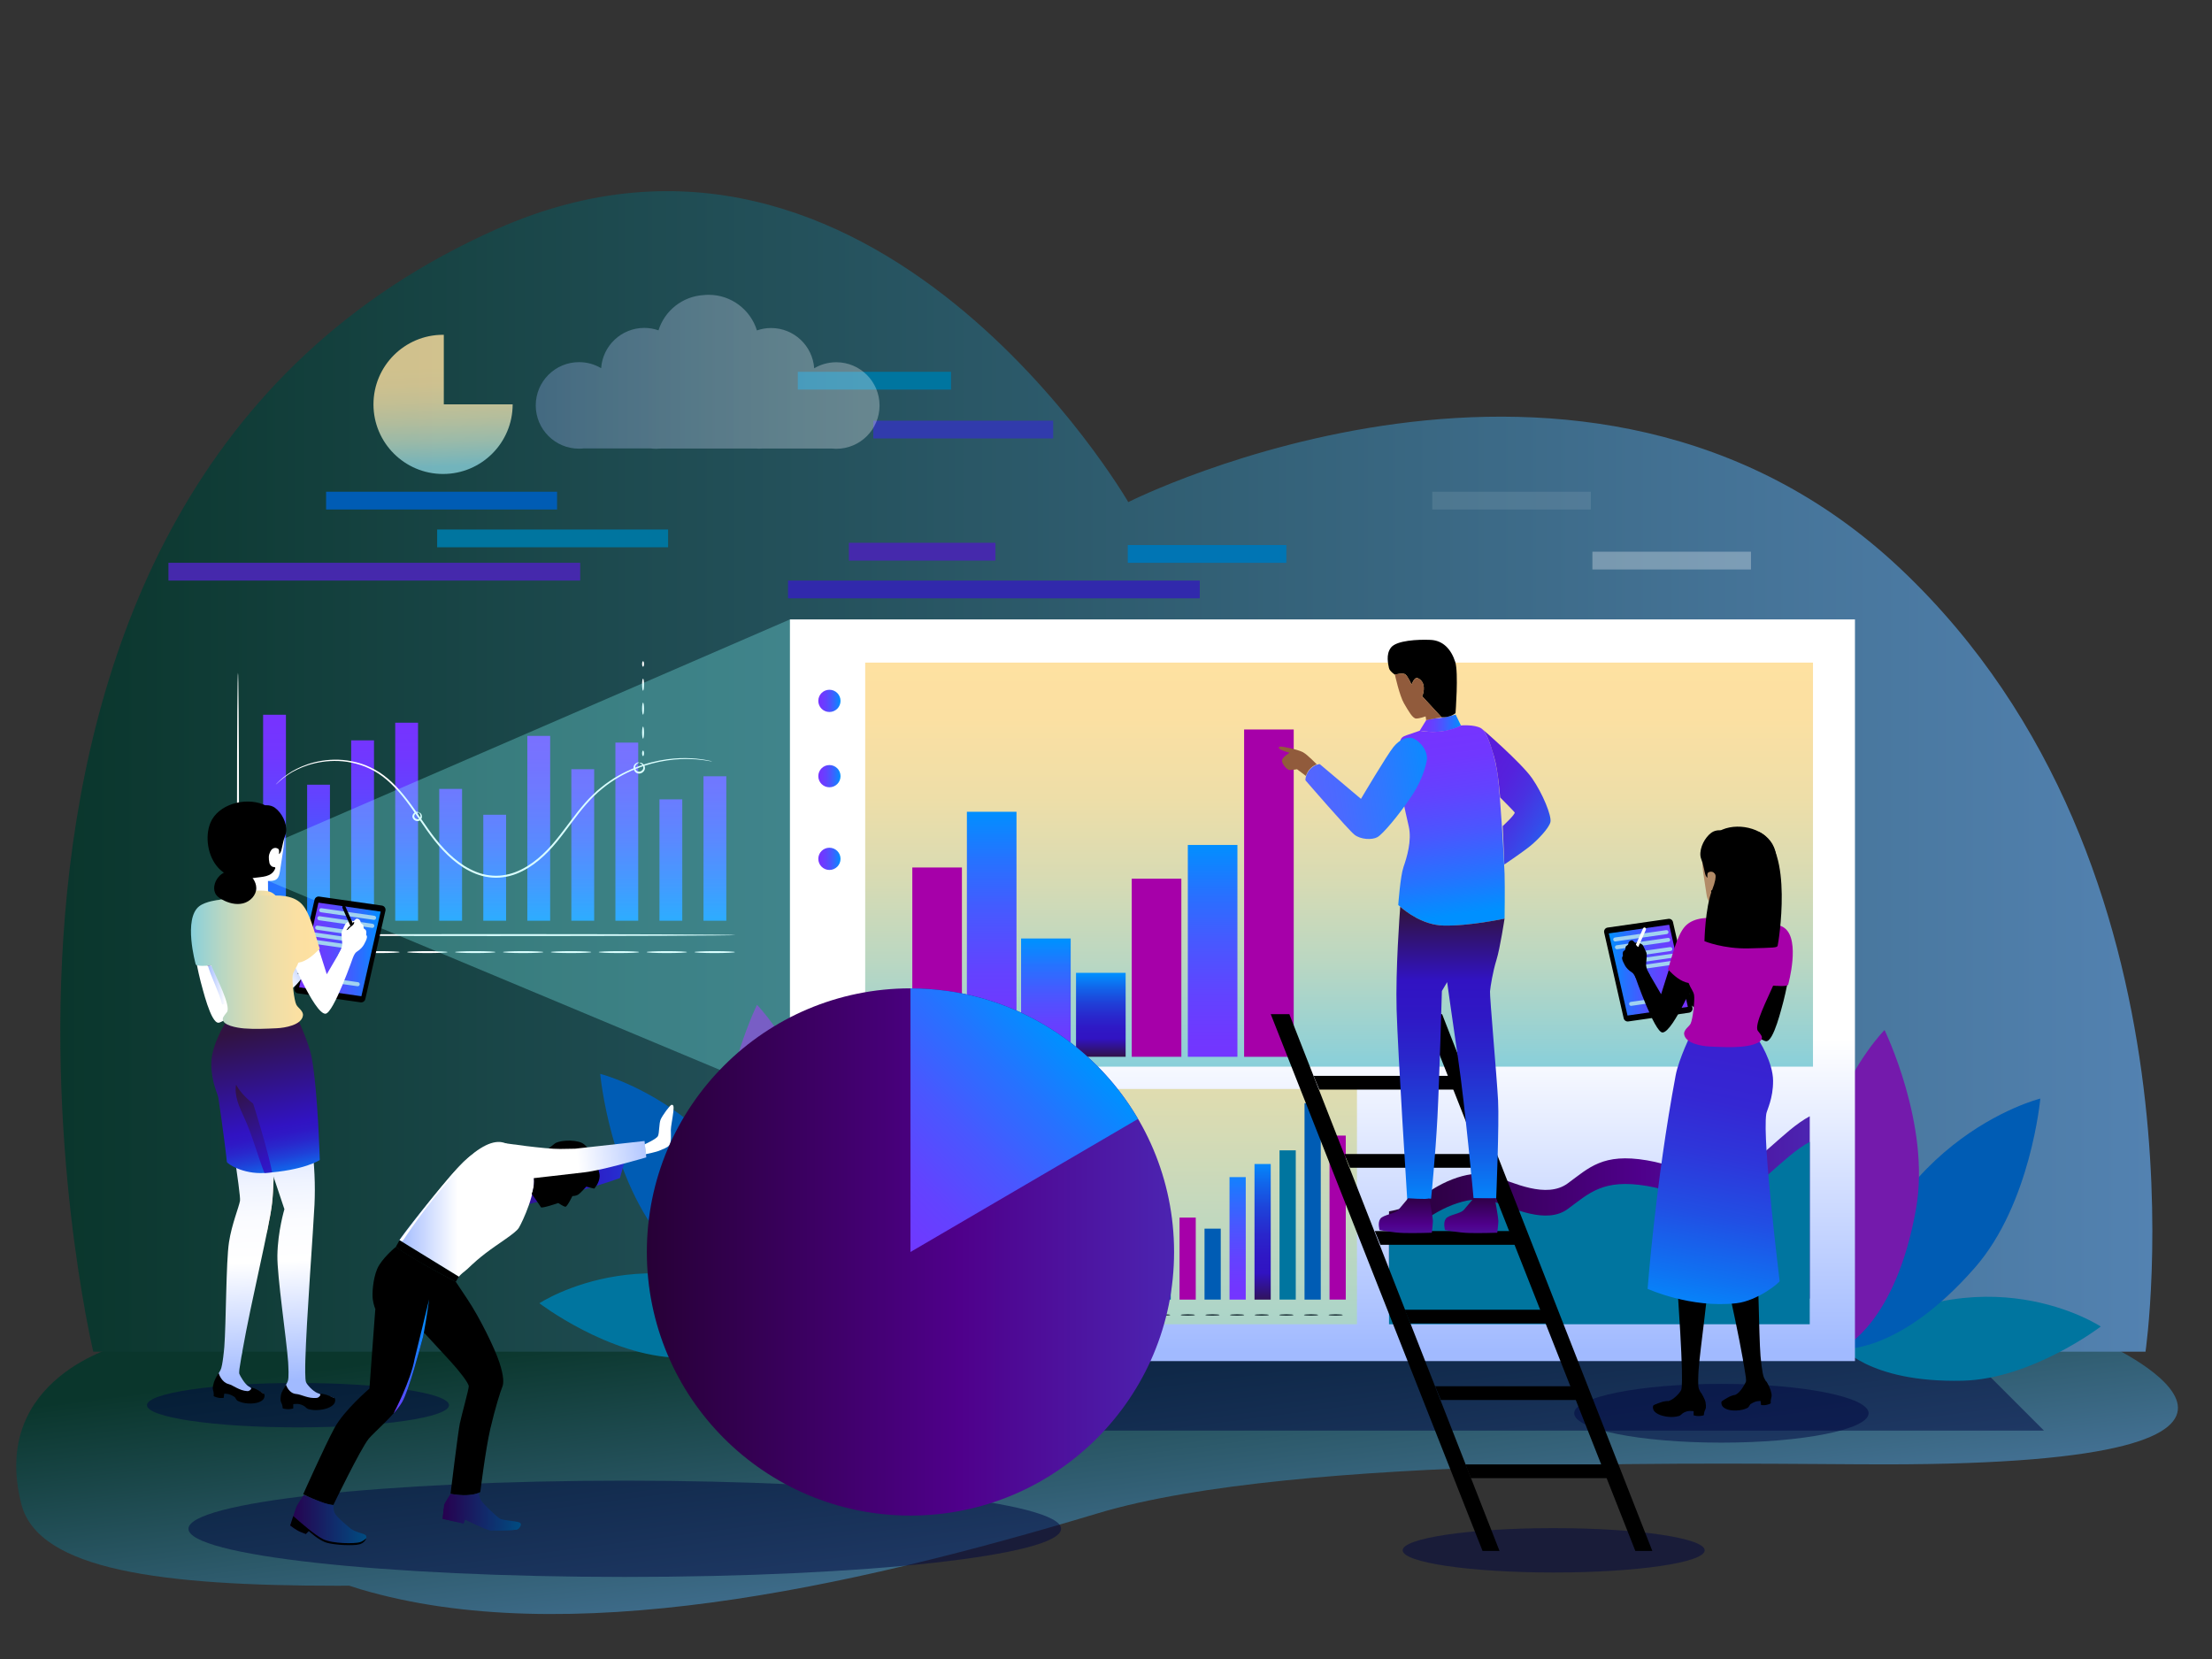 <?xml version="1.0" encoding="utf-8"?>
<!-- Generator: Adobe Illustrator 24.2.1, SVG Export Plug-In . SVG Version: 6.00 Build 0)  -->
<svg version="1.1" id="Layer_1" xmlns="http://www.w3.org/2000/svg" xmlns:xlink="http://www.w3.org/1999/xlink" x="0px" y="0px"
	 viewBox="0 0 800 600" style="enable-background:new 0 0 800 600;" xml:space="preserve">
<rect x="0" y="0" width="800" height="600" fill="#333333" stroke="none"/>
<style type="text/css">
	.st0{fill-rule:evenodd;clip-rule:evenodd;fill:url(#SVGID_1_);}
	.st1{opacity:0.5;fill:#000640;}
	.st2{opacity:0.5;fill-rule:evenodd;clip-rule:evenodd;fill:#000640;}
	.st3{fill:url(#SVGID_2_);}
	.st4{opacity:0.8;fill:url(#SVGID_3_);}
	.st5{fill:url(#SVGID_4_);}
	.st6{fill:url(#SVGID_5_);}
	.st7{fill:url(#SVGID_6_);}
	.st8{fill:url(#SVGID_7_);}
	.st9{fill:url(#SVGID_8_);}
	.st10{fill:url(#SVGID_9_);}
	.st11{fill:url(#SVGID_10_);}
	.st12{fill:url(#SVGID_11_);}
	.st13{fill:url(#SVGID_12_);}
	.st14{fill:url(#SVGID_13_);}
	.st15{fill:url(#SVGID_14_);}
	.st16{fill:#FFFFFF;}
	.st17{fill:#00759F;}
	.st18{fill:#005CB4;}
	.st19{fill:#741AAC;}
	.st20{opacity:0.3;fill:#83FFFF;}
	.st21{fill:url(#SVGID_15_);}
	.st22{fill:url(#SVGID_16_);}
	.st23{fill:url(#SVGID_17_);}
	.st24{fill:#A600A9;}
	.st25{fill:url(#SVGID_18_);}
	.st26{fill:url(#SVGID_19_);}
	.st27{fill:url(#SVGID_20_);}
	.st28{fill:url(#SVGID_21_);}
	.st29{fill:url(#SVGID_22_);}
	.st30{fill:url(#SVGID_23_);}
	.st31{fill:url(#SVGID_24_);}
	.st32{fill:url(#SVGID_25_);}
	.st33{fill:url(#SVGID_26_);}
	.st34{fill:url(#SVGID_27_);}
	.st35{fill:#1A2E35;}
	.st36{fill:url(#SVGID_28_);}
	.st37{fill:none;stroke:#A1D2F0;stroke-width:1.481;stroke-linecap:round;stroke-linejoin:round;stroke-miterlimit:10;}
	.st38{fill:url(#SVGID_29_);}
	.st39{fill:#F2A181;}
	.st40{fill:url(#SVGID_30_);}
	.st41{fill:url(#SVGID_31_);}
	.st42{fill:url(#SVGID_32_);}
	.st43{fill:url(#SVGID_33_);}
	.st44{fill:#B03D44;}
	.st45{fill:url(#SVGID_34_);}
	.st46{fill:url(#SVGID_35_);}
	.st47{fill:url(#SVGID_36_);}
	.st48{fill:url(#SVGID_37_);}
	.st49{fill:none;stroke:#A1D2F0;stroke-width:1.436;stroke-linecap:round;stroke-linejoin:round;stroke-miterlimit:10;}
	.st50{fill:url(#SVGID_38_);}
	.st51{fill:#B28B67;}
	.st52{fill:url(#SVGID_39_);}
	.st53{fill:url(#SVGID_40_);}
	.st54{fill:url(#SVGID_41_);}
	.st55{fill:url(#SVGID_42_);}
	.st56{fill:#915B3C;}
	.st57{fill:url(#SVGID_43_);}
	.st58{fill:url(#SVGID_44_);}
	.st59{fill:url(#SVGID_45_);}
	.st60{fill:url(#SVGID_46_);}
	.st61{fill:url(#SVGID_47_);}
	.st62{fill:url(#SVGID_48_);}
	.st63{fill:url(#SVGID_49_);}
	.st64{fill:url(#SVGID_50_);}
	.st65{fill:url(#SVGID_51_);}
	.st66{fill:url(#SVGID_52_);}
	.st67{fill:url(#SVGID_53_);}
	.st68{fill:#4529AC;}
	.st69{fill:#3129AC;}
	.st70{fill:#0075B4;}
	.st71{opacity:0.3;fill:#FFFFFF;}
	.st72{opacity:0.1;fill:#FFFFFF;}
	.st73{fill:#313BAC;}
	.st74{fill:url(#SVGID_54_);}
	.st75{fill:url(#SVGID_55_);}
	.st76{opacity:0.3;fill:url(#SVGID_56_);}
</style>
<g>
	<linearGradient id="SVGID_1_" gradientUnits="userSpaceOnUse" x1="406.414" y1="595.859" x2="388.908" y2="459.932">
		<stop  offset="0" style="stop-color:#4F7DA9"/>
		<stop  offset="1" style="stop-color:#0A362C"/>
	</linearGradient>
	<path class="st0" d="M43.79,486.42c0,0-47.81,11.73-36.06,57.58c6.14,23.96,51.11,29.5,114.15,29.5c1.48,0,2.94-0.01,4.41-0.02
		c1.35,0.45,2.71,0.89,4.09,1.3c74.09,21.93,175.24,0.04,266.72-27.49c71.62-21.55,233.78-17.68,284.39-17.68
		c175.04,0,80.92-43.19,80.92-43.19H43.79z"/>
	<polygon class="st1" points="739.23,517.4 305.01,517.4 305.01,485.49 707.32,485.49 	"/>
	<path class="st2" d="M383.76,552.91c0,9.61-70.65,17.41-157.8,17.41c-87.15,0-157.8-7.79-157.8-17.41
		c0-9.61,70.65-17.41,157.8-17.41C313.12,535.51,383.76,543.3,383.76,552.91z"/>
</g>
<linearGradient id="SVGID_2_" gradientUnits="userSpaceOnUse" x1="21.814" y1="278.995" x2="778.433" y2="278.995">
	<stop  offset="0" style="stop-color:#0A362C"/>
	<stop  offset="1" style="stop-color:#5382B1"/>
</linearGradient>
<path class="st3" d="M33.74,488.86h742.21c0,0,25.7-174.93-88.36-282.93s-279.53-24.34-279.53-24.34S315.89,22.58,179.93,82.72
	C-40.16,180.07,33.74,488.86,33.74,488.86z"/>
<linearGradient id="SVGID_3_" gradientUnits="userSpaceOnUse" x1="161.176" y1="168.784" x2="159.649" y2="132.315">
	<stop  offset="0" style="stop-color:#88CFDA"/>
	<stop  offset="0.051" style="stop-color:#93D1D5"/>
	<stop  offset="0.25" style="stop-color:#BAD7C2"/>
	<stop  offset="0.448" style="stop-color:#D8DBB3"/>
	<stop  offset="0.641" style="stop-color:#EEDEA8"/>
	<stop  offset="0.828" style="stop-color:#FBE0A2"/>
	<stop  offset="1" style="stop-color:#FFE1A0"/>
</linearGradient>
<path class="st4" d="M160.51,121.09c-0.09,0-0.18-0.01-0.27-0.01c-13.9,0-25.17,11.27-25.17,25.17s11.27,25.17,25.17,25.17
	c13.9,0,25.17-11.27,25.17-25.17h-24.9V121.09z"/>
<g>
	<g>
		<linearGradient id="SVGID_4_" gradientUnits="userSpaceOnUse" x1="99.28" y1="261.267" x2="99.28" y2="336.23">
			<stop  offset="0" style="stop-color:#7633FF"/>
			<stop  offset="0.159" style="stop-color:#7137FF"/>
			<stop  offset="0.353" style="stop-color:#6243FF"/>
			<stop  offset="0.568" style="stop-color:#4957FF"/>
			<stop  offset="0.794" style="stop-color:#2672FF"/>
			<stop  offset="1" style="stop-color:#0090FF"/>
		</linearGradient>
		<rect x="95.16" y="258.5" class="st5" width="8.25" height="74.48"/>
	</g>
	<g>
		<linearGradient id="SVGID_5_" gradientUnits="userSpaceOnUse" x1="115.207" y1="261.267" x2="115.207" y2="336.23">
			<stop  offset="0" style="stop-color:#7633FF"/>
			<stop  offset="0.159" style="stop-color:#7137FF"/>
			<stop  offset="0.353" style="stop-color:#6243FF"/>
			<stop  offset="0.568" style="stop-color:#4957FF"/>
			<stop  offset="0.794" style="stop-color:#2672FF"/>
			<stop  offset="1" style="stop-color:#0090FF"/>
		</linearGradient>
		<rect x="111.08" y="283.8" class="st6" width="8.25" height="49.19"/>
	</g>
	<g>
		<linearGradient id="SVGID_6_" gradientUnits="userSpaceOnUse" x1="131.135" y1="261.267" x2="131.135" y2="336.23">
			<stop  offset="0" style="stop-color:#7633FF"/>
			<stop  offset="0.159" style="stop-color:#7137FF"/>
			<stop  offset="0.353" style="stop-color:#6243FF"/>
			<stop  offset="0.568" style="stop-color:#4957FF"/>
			<stop  offset="0.794" style="stop-color:#2672FF"/>
			<stop  offset="1" style="stop-color:#0090FF"/>
		</linearGradient>
		<rect x="127.01" y="267.76" class="st7" width="8.25" height="65.6"/>
	</g>
	<g>
		<linearGradient id="SVGID_7_" gradientUnits="userSpaceOnUse" x1="147.062" y1="261.267" x2="147.062" y2="336.23">
			<stop  offset="0" style="stop-color:#7633FF"/>
			<stop  offset="0.159" style="stop-color:#7137FF"/>
			<stop  offset="0.353" style="stop-color:#6243FF"/>
			<stop  offset="0.568" style="stop-color:#4957FF"/>
			<stop  offset="0.794" style="stop-color:#2672FF"/>
			<stop  offset="1" style="stop-color:#0090FF"/>
		</linearGradient>
		<rect x="142.94" y="261.38" class="st8" width="8.25" height="71.61"/>
	</g>
	<g>
		<linearGradient id="SVGID_8_" gradientUnits="userSpaceOnUse" x1="162.988" y1="261.267" x2="162.988" y2="336.23">
			<stop  offset="0" style="stop-color:#7633FF"/>
			<stop  offset="0.159" style="stop-color:#7137FF"/>
			<stop  offset="0.353" style="stop-color:#6243FF"/>
			<stop  offset="0.568" style="stop-color:#4957FF"/>
			<stop  offset="0.794" style="stop-color:#2672FF"/>
			<stop  offset="1" style="stop-color:#0090FF"/>
		</linearGradient>
		<rect x="158.86" y="285.32" class="st9" width="8.25" height="47.67"/>
	</g>
	<g>
		<linearGradient id="SVGID_9_" gradientUnits="userSpaceOnUse" x1="178.916" y1="261.267" x2="178.916" y2="336.23">
			<stop  offset="0" style="stop-color:#7633FF"/>
			<stop  offset="0.159" style="stop-color:#7137FF"/>
			<stop  offset="0.353" style="stop-color:#6243FF"/>
			<stop  offset="0.568" style="stop-color:#4957FF"/>
			<stop  offset="0.794" style="stop-color:#2672FF"/>
			<stop  offset="1" style="stop-color:#0090FF"/>
		</linearGradient>
		<rect x="174.79" y="294.67" class="st10" width="8.25" height="38.32"/>
	</g>
	<g>
		<linearGradient id="SVGID_10_" gradientUnits="userSpaceOnUse" x1="194.843" y1="261.267" x2="194.843" y2="336.23">
			<stop  offset="0" style="stop-color:#7633FF"/>
			<stop  offset="0.159" style="stop-color:#7137FF"/>
			<stop  offset="0.353" style="stop-color:#6243FF"/>
			<stop  offset="0.568" style="stop-color:#4957FF"/>
			<stop  offset="0.794" style="stop-color:#2672FF"/>
			<stop  offset="1" style="stop-color:#0090FF"/>
		</linearGradient>
		<rect x="190.72" y="266.15" class="st11" width="8.25" height="66.84"/>
	</g>
	<g>
		<linearGradient id="SVGID_11_" gradientUnits="userSpaceOnUse" x1="210.77" y1="261.267" x2="210.77" y2="336.23">
			<stop  offset="0" style="stop-color:#7633FF"/>
			<stop  offset="0.159" style="stop-color:#7137FF"/>
			<stop  offset="0.353" style="stop-color:#6243FF"/>
			<stop  offset="0.568" style="stop-color:#4957FF"/>
			<stop  offset="0.794" style="stop-color:#2672FF"/>
			<stop  offset="1" style="stop-color:#0090FF"/>
		</linearGradient>
		<rect x="206.64" y="278.2" class="st12" width="8.25" height="54.79"/>
	</g>
	<g>
		<linearGradient id="SVGID_12_" gradientUnits="userSpaceOnUse" x1="226.697" y1="261.267" x2="226.697" y2="336.23">
			<stop  offset="0" style="stop-color:#7633FF"/>
			<stop  offset="0.159" style="stop-color:#7137FF"/>
			<stop  offset="0.353" style="stop-color:#6243FF"/>
			<stop  offset="0.568" style="stop-color:#4957FF"/>
			<stop  offset="0.794" style="stop-color:#2672FF"/>
			<stop  offset="1" style="stop-color:#0090FF"/>
		</linearGradient>
		<rect x="222.57" y="268.57" class="st13" width="8.25" height="64.42"/>
	</g>
	<g>
		<linearGradient id="SVGID_13_" gradientUnits="userSpaceOnUse" x1="242.624" y1="261.267" x2="242.624" y2="336.23">
			<stop  offset="0" style="stop-color:#7633FF"/>
			<stop  offset="0.159" style="stop-color:#7137FF"/>
			<stop  offset="0.353" style="stop-color:#6243FF"/>
			<stop  offset="0.568" style="stop-color:#4957FF"/>
			<stop  offset="0.794" style="stop-color:#2672FF"/>
			<stop  offset="1" style="stop-color:#0090FF"/>
		</linearGradient>
		<rect x="238.5" y="289.1" class="st14" width="8.25" height="43.89"/>
	</g>
	<g>
		<linearGradient id="SVGID_14_" gradientUnits="userSpaceOnUse" x1="258.551" y1="261.267" x2="258.551" y2="336.23">
			<stop  offset="0" style="stop-color:#7633FF"/>
			<stop  offset="0.159" style="stop-color:#7137FF"/>
			<stop  offset="0.353" style="stop-color:#6243FF"/>
			<stop  offset="0.568" style="stop-color:#4957FF"/>
			<stop  offset="0.794" style="stop-color:#2672FF"/>
			<stop  offset="1" style="stop-color:#0090FF"/>
		</linearGradient>
		<rect x="254.43" y="280.75" class="st15" width="8.25" height="52.24"/>
	</g>
	<g>
		<g>
			<path class="st16" d="M257.57,275.39c0,0.01-0.17-0.01-0.5-0.06c-0.36-0.06-0.84-0.13-1.44-0.23c-0.63-0.12-1.42-0.22-2.35-0.31
				c-0.47-0.05-0.97-0.1-1.51-0.16c-0.54-0.02-1.11-0.05-1.72-0.08c-2.43-0.11-5.42-0.04-8.84,0.48c-3.41,0.5-7.26,1.44-11.29,3.07
				c-4.02,1.63-8.24,3.93-12.17,7.19c-3.99,3.2-7.47,7.45-10.9,12.08c-3.46,4.59-6.99,9.63-11.9,13.69
				c-2.43,2.03-5.19,3.79-8.26,4.99c-3.07,1.18-6.49,1.69-9.85,1.21c-3.38-0.41-6.51-1.8-9.29-3.52c-2.76-1.78-5.21-3.91-7.37-6.22
				c-4.36-4.61-7.52-9.85-10.86-14.53c-3.3-4.7-6.78-8.99-10.85-12.08c-2.01-1.57-4.2-2.7-6.37-3.62c-2.19-0.88-4.41-1.42-6.54-1.76
				c-4.29-0.64-8.27-0.27-11.62,0.5c-3.36,0.78-6.1,2.01-8.22,3.18c-2.08,1.26-3.59,2.41-4.54,3.26c-0.45,0.41-0.81,0.74-1.08,0.98
				c-0.25,0.22-0.38,0.33-0.39,0.32c-0.01-0.01,0.11-0.13,0.34-0.37c0.26-0.26,0.6-0.6,1.04-1.03c0.93-0.89,2.42-2.08,4.5-3.39
				c2.12-1.22,4.87-2.5,8.27-3.33c3.38-0.81,7.41-1.23,11.78-0.61c2.17,0.33,4.43,0.86,6.67,1.75c2.21,0.92,4.47,2.08,6.52,3.66
				c4.16,3.12,7.69,7.45,11.02,12.16c3.36,4.7,6.53,9.9,10.83,14.43c2.13,2.28,4.55,4.36,7.24,6.1c2.72,1.68,5.75,3.03,9.01,3.42
				c3.24,0.46,6.53-0.03,9.51-1.17c2.98-1.16,5.68-2.88,8.07-4.87c4.82-3.98,8.34-8.97,11.82-13.56c1.74-2.3,3.46-4.54,5.28-6.6
				c0.92-1.02,1.82-2.03,2.81-2.93c0.49-0.46,0.97-0.91,1.45-1.36c0.49-0.43,1-0.83,1.5-1.25c4-3.28,8.28-5.59,12.35-7.2
				c4.08-1.62,7.97-2.53,11.42-3c3.45-0.48,6.46-0.52,8.9-0.37c0.61,0.04,1.19,0.07,1.73,0.11c0.54,0.07,1.04,0.13,1.51,0.19
				c0.94,0.11,1.72,0.23,2.35,0.37c0.6,0.13,1.08,0.22,1.43,0.3C257.41,275.34,257.57,275.38,257.57,275.39z"/>
		</g>
	</g>
	<g>
		<g>
			<path class="st16" d="M86.07,338.18c-0.19,0-0.35-21.24-0.35-47.43c0-26.2,0.15-47.44,0.35-47.44c0.19,0,0.35,21.23,0.35,47.44
				C86.42,316.94,86.27,338.18,86.07,338.18z"/>
		</g>
	</g>
	<g>
		<g>
			<path class="st16" d="M266.04,338.18c0,0.19-39.13,0.35-87.39,0.35c-48.28,0-87.4-0.15-87.4-0.35c0-0.19,39.12-0.35,87.4-0.35
				C226.91,337.83,266.04,337.99,266.04,338.18z"/>
		</g>
	</g>
	<g>
		<g>
			<path class="st16" d="M106.92,344.04c0,0.19-2.74,0.35-6.12,0.35c-3.38,0-6.12-0.16-6.12-0.35c0-0.19,2.74-0.35,6.12-0.35
				C104.18,343.69,106.92,343.85,106.92,344.04z"/>
		</g>
	</g>
	<g>
		<g>
			<path class="st16" d="M127.23,344.34c0,0.19-3.28,0.35-7.32,0.35c-4.04,0-7.32-0.16-7.32-0.35c0-0.19,3.28-0.35,7.32-0.35
				C123.95,343.99,127.23,344.15,127.23,344.34z"/>
		</g>
	</g>
	<g>
		<g>
			<path class="st16" d="M144.55,344.34c0,0.19-3.28,0.35-7.32,0.35c-4.04,0-7.32-0.16-7.32-0.35c0-0.19,3.28-0.35,7.32-0.35
				C141.28,343.99,144.55,344.15,144.55,344.34z"/>
		</g>
	</g>
	<g>
		<g>
			<path class="st16" d="M161.87,344.34c0,0.19-3.28,0.35-7.32,0.35c-4.04,0-7.32-0.16-7.32-0.35c0-0.19,3.27-0.35,7.32-0.35
				C158.6,343.99,161.87,344.15,161.87,344.34z"/>
		</g>
	</g>
	<g>
		<g>
			<path class="st16" d="M179.2,344.34c0,0.19-3.28,0.35-7.32,0.35s-7.32-0.16-7.32-0.35c0-0.19,3.28-0.35,7.32-0.35
				S179.2,344.15,179.2,344.34z"/>
		</g>
	</g>
	<g>
		<g>
			<path class="st16" d="M196.52,344.34c0,0.19-3.28,0.35-7.32,0.35c-4.04,0-7.32-0.16-7.32-0.35c0-0.19,3.28-0.35,7.32-0.35
				C193.24,343.99,196.52,344.15,196.52,344.34z"/>
		</g>
	</g>
	<g>
		<g>
			<path class="st16" d="M213.84,344.34c0,0.19-3.28,0.35-7.32,0.35c-4.04,0-7.32-0.16-7.32-0.35c0-0.19,3.28-0.35,7.32-0.35
				C210.56,343.99,213.84,344.15,213.84,344.34z"/>
		</g>
	</g>
	<g>
		<g>
			<path class="st16" d="M231.16,344.34c0,0.19-3.28,0.35-7.32,0.35c-4.04,0-7.32-0.16-7.32-0.35c0-0.19,3.28-0.35,7.32-0.35
				C227.88,343.99,231.16,344.15,231.16,344.34z"/>
		</g>
	</g>
	<g>
		<g>
			<path class="st16" d="M248.48,344.34c0,0.19-3.28,0.35-7.32,0.35c-4.04,0-7.32-0.16-7.32-0.35c0-0.19,3.28-0.35,7.32-0.35
				C245.21,343.99,248.48,344.15,248.48,344.34z"/>
		</g>
	</g>
	<g>
		<g>
			<path class="st16" d="M265.8,344.34c0,0.19-3.28,0.35-7.32,0.35c-4.04,0-7.32-0.16-7.32-0.35c0-0.19,3.28-0.35,7.32-0.35
				C262.53,343.99,265.8,344.15,265.8,344.34z"/>
		</g>
	</g>
	<g>
		<g>
			<path class="st16" d="M151.54,293.88c-0.02-0.09,0.71,0.02,0.99,0.96c0.12,0.44,0.12,1.06-0.33,1.6
				c-0.44,0.55-1.32,0.67-1.98,0.35c-0.67-0.29-1.17-1.02-1.05-1.72c0.1-0.68,0.57-1.1,0.98-1.3c0.89-0.42,1.46,0.05,1.38,0.1
				c-0.03,0.1-0.54-0.09-1.13,0.32c-0.28,0.2-0.56,0.55-0.59,0.95c-0.04,0.39,0.24,0.81,0.7,1.02c0.46,0.2,0.96,0.14,1.23-0.15
				c0.28-0.28,0.36-0.73,0.32-1.07C151.97,294.23,151.48,293.98,151.54,293.88z"/>
		</g>
	</g>
	<g>
		<g>
			<path class="st16" d="M231.27,275.9c0-0.04,0.16-0.1,0.47-0.05c0.3,0.05,0.73,0.25,1.08,0.69c0.35,0.42,0.61,1.18,0.29,1.94
				c-0.31,0.73-1.09,1.3-2.02,1.3c-0.97,0-1.68-0.78-1.88-1.49c-0.24-0.74-0.01-1.51,0.39-1.91c0.82-0.82,1.59-0.69,1.57-0.63
				c0.04,0.11-0.65,0.21-1.19,0.94c-0.26,0.35-0.36,0.87-0.17,1.4c0.19,0.52,0.68,1,1.29,1c0.61,0.01,1.2-0.4,1.43-0.87
				c0.24-0.48,0.12-1.02-0.11-1.39C231.95,276.05,231.25,276.01,231.27,275.9z"/>
		</g>
	</g>
	<g>
		<g>
			<g>
				<path class="st16" d="M232.57,241.13c-0.19,0-0.35-0.45-0.35-1c0-0.55,0.16-1,0.35-1c0.19,0,0.35,0.45,0.35,1
					C232.91,240.68,232.76,241.13,232.57,241.13z"/>
			</g>
		</g>
		<g>
			<g>
				<path class="st16" d="M232.57,249.79c-0.19,0-0.35-0.97-0.35-2.17c0-1.2,0.16-2.17,0.35-2.17c0.19,0,0.35,0.97,0.35,2.17
					C232.91,248.82,232.76,249.79,232.57,249.79z"/>
			</g>
		</g>
		<g>
			<g>
				<path class="st16" d="M232.57,258.46c-0.19,0-0.35-0.97-0.35-2.17c0-1.2,0.16-2.17,0.35-2.17c0.19,0,0.35,0.97,0.35,2.17
					C232.91,257.49,232.76,258.46,232.57,258.46z"/>
			</g>
		</g>
		<g>
			<g>
				<path class="st16" d="M232.57,267.13c-0.19,0-0.35-0.97-0.35-2.17c0-1.2,0.16-2.17,0.35-2.17c0.19,0,0.35,0.97,0.35,2.17
					C232.91,266.16,232.76,267.13,232.57,267.13z"/>
			</g>
		</g>
		<g>
			<g>
				<path class="st16" d="M232.57,273.46c-0.19,0-0.35-0.45-0.35-1c0-0.55,0.16-1,0.35-1c0.19,0,0.35,0.45,0.35,1
					C232.91,273.01,232.76,273.46,232.57,273.46z"/>
			</g>
		</g>
	</g>
</g>
<g>
	<path class="st17" d="M290.17,478.05c0,0-10.2,13.83-44.83,13c-25.24-0.6-50.26-19.71-50.26-19.71S237.91,442.96,290.17,478.05z"/>
	<path class="st18" d="M289.63,479.5c0,0-20.89,2.25-48.76-29.6c-20.31-23.22-23.8-61.52-23.8-61.52S278.03,403.46,289.63,479.5z"/>
	<path class="st19" d="M288.69,478.93c0,0-19.04-8.88-26.4-50.56c-5.37-30.38,11.48-64.96,11.48-64.96S318.1,407.86,288.69,478.93z"
		/>
</g>
<g>
	<path class="st17" d="M665.28,486.43c0,0,10.14,13.75,44.55,12.92c25.08-0.6,49.94-19.59,49.94-19.59S717.21,451.56,665.28,486.43z
		"/>
	<path class="st18" d="M665.81,487.87c0,0,20.75,2.24,48.45-29.42c20.19-23.07,23.65-61.14,23.65-61.14S677.34,412.31,665.81,487.87
		z"/>
	<path class="st19" d="M666.75,487.31c0,0,18.92-8.83,26.23-50.24c5.33-30.19-11.41-64.55-11.41-64.55S637.52,416.69,666.75,487.31z
		"/>
</g>
<polyline class="st20" points="102.75,303.3 285.69,224.02 516.09,493.91 96.92,318.58 "/>
<g>
	<g>
		<linearGradient id="SVGID_15_" gradientUnits="userSpaceOnUse" x1="478.276" y1="488.4" x2="478.276" y2="228.17">
			<stop  offset="0" style="stop-color:#A1BAFF"/>
			<stop  offset="0.433" style="stop-color:#FFFFFF"/>
		</linearGradient>
		<rect x="285.69" y="224.02" class="st21" width="385.18" height="268.24"/>
		<linearGradient id="SVGID_16_" gradientUnits="userSpaceOnUse" x1="484.301" y1="386.138" x2="484.301" y2="233.3">
			<stop  offset="0" style="stop-color:#88CFDA"/>
			<stop  offset="0.051" style="stop-color:#93D1D5"/>
			<stop  offset="0.25" style="stop-color:#BAD7C2"/>
			<stop  offset="0.448" style="stop-color:#D8DBB3"/>
			<stop  offset="0.641" style="stop-color:#EEDEA8"/>
			<stop  offset="0.828" style="stop-color:#FBE0A2"/>
			<stop  offset="1" style="stop-color:#FFE1A0"/>
		</linearGradient>
		<rect x="312.91" y="239.64" class="st22" width="342.78" height="146.13"/>
		<linearGradient id="SVGID_17_" gradientUnits="userSpaceOnUse" x1="401.842" y1="549.837" x2="401.842" y2="346.371">
			<stop  offset="0" style="stop-color:#88CFDA"/>
			<stop  offset="0.184" style="stop-color:#98D1D2"/>
			<stop  offset="0.543" style="stop-color:#C2D8BE"/>
			<stop  offset="1" style="stop-color:#FFE1A0"/>
		</linearGradient>
		<rect x="312.91" y="393.85" class="st23" width="177.86" height="85.09"/>
		<rect x="409.31" y="317.79" class="st24" width="17.94" height="64.41"/>
		<linearGradient id="SVGID_18_" gradientUnits="userSpaceOnUse" x1="438.563" y1="389.966" x2="438.563" y2="304.955">
			<stop  offset="0" style="stop-color:#7633FF"/>
			<stop  offset="0.159" style="stop-color:#7137FF"/>
			<stop  offset="0.353" style="stop-color:#6243FF"/>
			<stop  offset="0.568" style="stop-color:#4957FF"/>
			<stop  offset="0.794" style="stop-color:#2672FF"/>
			<stop  offset="1" style="stop-color:#0090FF"/>
		</linearGradient>
		<rect x="429.59" y="305.59" class="st25" width="17.94" height="76.61"/>
		<rect x="449.95" y="263.83" class="st24" width="17.94" height="118.38"/>
		<linearGradient id="SVGID_19_" gradientUnits="userSpaceOnUse" x1="295.952" y1="253.48" x2="303.986" y2="253.48">
			<stop  offset="0" style="stop-color:#7633FF"/>
			<stop  offset="0.159" style="stop-color:#7137FF"/>
			<stop  offset="0.353" style="stop-color:#6243FF"/>
			<stop  offset="0.568" style="stop-color:#4957FF"/>
			<stop  offset="0.794" style="stop-color:#2672FF"/>
			<stop  offset="1" style="stop-color:#0090FF"/>
		</linearGradient>
		<circle class="st26" cx="299.97" cy="253.48" r="4.02"/>
		<linearGradient id="SVGID_20_" gradientUnits="userSpaceOnUse" x1="295.952" y1="280.706" x2="303.986" y2="280.706">
			<stop  offset="0" style="stop-color:#7633FF"/>
			<stop  offset="0.159" style="stop-color:#7137FF"/>
			<stop  offset="0.353" style="stop-color:#6243FF"/>
			<stop  offset="0.568" style="stop-color:#4957FF"/>
			<stop  offset="0.794" style="stop-color:#2672FF"/>
			<stop  offset="1" style="stop-color:#0090FF"/>
		</linearGradient>
		<circle class="st27" cx="299.97" cy="280.71" r="4.02"/>
		<linearGradient id="SVGID_21_" gradientUnits="userSpaceOnUse" x1="295.952" y1="310.61" x2="303.986" y2="310.61">
			<stop  offset="0" style="stop-color:#7633FF"/>
			<stop  offset="0.159" style="stop-color:#7137FF"/>
			<stop  offset="0.353" style="stop-color:#6243FF"/>
			<stop  offset="0.568" style="stop-color:#4957FF"/>
			<stop  offset="0.794" style="stop-color:#2672FF"/>
			<stop  offset="1" style="stop-color:#0090FF"/>
		</linearGradient>
		<circle class="st28" cx="299.97" cy="310.61" r="4.02"/>
		<linearGradient id="SVGID_22_" gradientUnits="userSpaceOnUse" x1="502.369" y1="436.694" x2="654.527" y2="436.694">
			<stop  offset="0" style="stop-color:#270036"/>
			<stop  offset="0.594" style="stop-color:#4F008B"/>
			<stop  offset="1" style="stop-color:#4C24B1"/>
		</linearGradient>
		<path class="st29" d="M624.99,424.68c-13.41,3.91-13.36-2.31-29.36-5.03c-15.99-2.72-20.95,2.72-28.66,8.35
			c-7.7,5.62-19.61-0.27-26.95-2.77c-7.35-2.5-18.35,1.43-26.92,8.51c-2.81,2.33-6.74,3.64-10.74,4.37v31.55h152.16v-65.95
			C644.68,408.95,635.68,421.56,624.99,424.68z"/>
		<path class="st17" d="M624.99,433.95c-13.41,3.91-13.36-2.31-29.36-5.03c-15.99-2.72-20.95,2.72-28.66,8.35
			s-19.61-0.27-26.95-2.77c-7.35-2.5-18.35,1.43-26.92,8.51c-2.81,2.33-6.74,3.64-10.74,4.37v31.55h152.16v-65.95
			C644.68,418.23,635.68,430.83,624.99,433.95z"/>
	</g>
	<rect x="329.95" y="313.74" class="st24" width="17.94" height="68.46"/>
	<linearGradient id="SVGID_23_" gradientUnits="userSpaceOnUse" x1="358.657" y1="381.89" x2="358.657" y2="292.727">
		<stop  offset="0" style="stop-color:#7633FF"/>
		<stop  offset="0.159" style="stop-color:#7137FF"/>
		<stop  offset="0.353" style="stop-color:#6243FF"/>
		<stop  offset="0.568" style="stop-color:#4957FF"/>
		<stop  offset="0.794" style="stop-color:#2672FF"/>
		<stop  offset="1" style="stop-color:#0090FF"/>
	</linearGradient>
	<rect x="349.69" y="293.59" class="st30" width="17.94" height="88.61"/>
	<linearGradient id="SVGID_24_" gradientUnits="userSpaceOnUse" x1="378.257" y1="384.3" x2="378.257" y2="340.332">
		<stop  offset="0" style="stop-color:#7633FF"/>
		<stop  offset="0.159" style="stop-color:#7137FF"/>
		<stop  offset="0.353" style="stop-color:#6243FF"/>
		<stop  offset="0.568" style="stop-color:#4957FF"/>
		<stop  offset="0.794" style="stop-color:#2672FF"/>
		<stop  offset="1" style="stop-color:#0090FF"/>
	</linearGradient>
	<rect x="369.29" y="339.42" class="st31" width="17.94" height="42.79"/>
	<linearGradient id="SVGID_25_" gradientUnits="userSpaceOnUse" x1="398.132" y1="382.693" x2="398.132" y2="352.079">
		<stop  offset="0" style="stop-color:#311341"/>
		<stop  offset="0.23" style="stop-color:#3113C2"/>
		<stop  offset="0.348" style="stop-color:#2F18C5"/>
		<stop  offset="0.493" style="stop-color:#2927CC"/>
		<stop  offset="0.652" style="stop-color:#1F40D8"/>
		<stop  offset="0.822" style="stop-color:#1263E9"/>
		<stop  offset="0.998" style="stop-color:#008FFF"/>
		<stop  offset="1" style="stop-color:#0090FF"/>
	</linearGradient>
	<rect x="389.16" y="351.84" class="st32" width="17.94" height="30.36"/>
	<g>
		<g>
			<g>
				<g>
					<g>
						<linearGradient id="SVGID_26_" gradientUnits="userSpaceOnUse" x1="447.606" y1="473.055" x2="447.606" y2="420.581">
							<stop  offset="0" style="stop-color:#7633FF"/>
							<stop  offset="0.159" style="stop-color:#7137FF"/>
							<stop  offset="0.353" style="stop-color:#6243FF"/>
							<stop  offset="0.568" style="stop-color:#4957FF"/>
							<stop  offset="0.794" style="stop-color:#2672FF"/>
							<stop  offset="1" style="stop-color:#0090FF"/>
						</linearGradient>
						<rect x="444.67" y="425.72" class="st33" width="5.87" height="44.3"/>
					</g>
				</g>
				<g>
					<g>
						<rect x="435.63" y="444.36" class="st18" width="5.87" height="25.65"/>
					</g>
				</g>
				<g>
					<g>
						<rect x="426.59" y="440.36" class="st24" width="5.87" height="29.66"/>
					</g>
				</g>
				<g>
					<g>
						<rect x="417.55" y="458.06" class="st18" width="5.87" height="11.96"/>
					</g>
				</g>
				<g>
					<g>
						<g>
							<rect x="462.76" y="416.04" class="st17" width="5.87" height="53.97"/>
						</g>
					</g>
				</g>
				<g>
					<g>
						<linearGradient id="SVGID_27_" gradientUnits="userSpaceOnUse" x1="456.648" y1="472.697" x2="456.648" y2="419.094">
							<stop  offset="0" style="stop-color:#311341"/>
							<stop  offset="0.23" style="stop-color:#3113C2"/>
							<stop  offset="0.348" style="stop-color:#2F18C5"/>
							<stop  offset="0.493" style="stop-color:#2927CC"/>
							<stop  offset="0.652" style="stop-color:#1F40D8"/>
							<stop  offset="0.822" style="stop-color:#1263E9"/>
							<stop  offset="0.998" style="stop-color:#008FFF"/>
							<stop  offset="1" style="stop-color:#0090FF"/>
						</linearGradient>
						<rect x="453.71" y="420.98" class="st34" width="5.87" height="49.04"/>
					</g>
				</g>
				<g>
					<g>
						<g>
							<rect x="480.84" y="410.7" class="st24" width="5.87" height="59.31"/>
						</g>
					</g>
				</g>
				<g>
					<g>
						<g>
							<rect x="471.8" y="398.99" class="st18" width="5.87" height="71.03"/>
						</g>
					</g>
				</g>
			</g>
		</g>
		<g>
			<g>
				<path class="st35" d="M423.26,475.58c0,0.14-1.16,0.25-2.6,0.25c-1.43,0-2.6-0.11-2.6-0.25c0-0.14,1.16-0.26,2.6-0.26
					C422.1,475.32,423.26,475.44,423.26,475.58z"/>
			</g>
		</g>
		<g>
			<g>
				<path class="st35" d="M432.18,475.58c0,0.14-1.16,0.25-2.6,0.25c-1.43,0-2.59-0.11-2.59-0.25c0-0.14,1.16-0.26,2.59-0.26
					C431.02,475.32,432.18,475.44,432.18,475.58z"/>
			</g>
		</g>
		<g>
			<g>
				<path class="st35" d="M441.09,475.58c0,0.14-1.16,0.25-2.59,0.25c-1.43,0-2.59-0.11-2.59-0.25c0-0.14,1.16-0.26,2.59-0.26
					C439.93,475.32,441.09,475.44,441.09,475.58z"/>
			</g>
		</g>
		<g>
			<g>
				<path class="st35" d="M450,475.58c0,0.14-1.16,0.25-2.59,0.25c-1.43,0-2.6-0.11-2.6-0.25c0-0.14,1.16-0.26,2.6-0.26
					C448.84,475.32,450,475.44,450,475.58z"/>
			</g>
		</g>
		<g>
			<g>
				<path class="st35" d="M458.92,475.58c0,0.14-1.16,0.25-2.59,0.25c-1.43,0-2.6-0.11-2.6-0.25c0-0.14,1.16-0.26,2.6-0.26
					C457.76,475.32,458.92,475.44,458.92,475.58z"/>
			</g>
		</g>
		<g>
			<g>
				<path class="st35" d="M467.83,475.58c0,0.14-1.16,0.25-2.6,0.25c-1.43,0-2.6-0.11-2.6-0.25c0-0.14,1.16-0.26,2.6-0.26
					C466.67,475.32,467.83,475.44,467.83,475.58z"/>
			</g>
		</g>
		<g>
			<g>
				<path class="st35" d="M476.75,475.58c0,0.14-1.16,0.25-2.6,0.25c-1.43,0-2.59-0.11-2.59-0.25c0-0.14,1.16-0.26,2.59-0.26
					C475.58,475.32,476.75,475.44,476.75,475.58z"/>
			</g>
		</g>
		<g>
			<g>
				<path class="st35" d="M485.66,475.58c0,0.14-1.16,0.25-2.6,0.25c-1.43,0-2.59-0.11-2.59-0.25c0-0.14,1.16-0.26,2.59-0.26
					C484.5,475.32,485.66,475.44,485.66,475.58z"/>
			</g>
		</g>
	</g>
</g>
<ellipse class="st1" cx="107.77" cy="508.2" rx="54.62" ry="8.03"/>
<g>
	<g>
		<path d="M113.75,325.43l-7.28,31.98c-0.2,0.87,0.39,1.73,1.28,1.85l22.66,3.25c0.79,0.11,1.53-0.4,1.71-1.17l7.28-31.97
			c0.2-0.87-0.39-1.73-1.27-1.86l-22.66-3.25C114.67,324.14,113.93,324.65,113.75,325.43z"/>
		<linearGradient id="SVGID_28_" gradientUnits="userSpaceOnUse" x1="108.199" y1="343.38" x2="137.667" y2="343.38">
			<stop  offset="0" style="stop-color:#7633FF"/>
			<stop  offset="0.159" style="stop-color:#7137FF"/>
			<stop  offset="0.353" style="stop-color:#6243FF"/>
			<stop  offset="0.568" style="stop-color:#4957FF"/>
			<stop  offset="0.794" style="stop-color:#2672FF"/>
			<stop  offset="1" style="stop-color:#0090FF"/>
		</linearGradient>
		<polygon class="st36" points="115.17,326.46 108.2,357.07 130.7,360.3 137.67,329.69 		"/>
		<g>
			<line class="st37" x1="135.28" y1="331.94" x2="116.17" y2="329.2"/>
			<line class="st37" x1="134.64" y1="334.84" x2="115.52" y2="332.09"/>
			<line class="st37" x1="126.68" y1="337.24" x2="114.73" y2="335.52"/>
			<line class="st37" x1="125.83" y1="339.72" x2="113.88" y2="338.01"/>
			<line class="st37" x1="124.98" y1="342.21" x2="113.03" y2="340.5"/>
			<line class="st37" x1="129.36" y1="355.95" x2="117.42" y2="354.24"/>
		</g>
	</g>
	<g>
		<linearGradient id="SVGID_29_" gradientUnits="userSpaceOnUse" x1="111.618" y1="348.248" x2="91.494" y2="361.026">
			<stop  offset="0" style="stop-color:#A1BAFF"/>
			<stop  offset="0.433" style="stop-color:#FFFFFF"/>
		</linearGradient>
		<path class="st38" d="M105.03,357.78c1.28-0.6,2.24-1.72,3.15-2.81c0.9-1.07,1.8-2.14,2.7-3.21c0.36-0.42,0.73-0.89,0.77-1.44
			c-1.51-0.12-2.48,1.84-3.99,1.95c0.7-2.48,1.71-4.88,3-7.12c0.31-0.55,0.65-1.18,0.43-1.77c-1.63,0.62-3.01,1.78-4.19,3.06
			c-0.83,0.9-1.6,1.87-2.27,2.89c-1.99,3.01-3.23,6.47-4.07,9.99"/>
	</g>
	<g>
		<g>
			<path class="st39" d="M98.58,402.9l-7.04,16.14c2.97,5.01,4.68,10.93,4.91,16.92c0.12,3.12-0.16,6.23-0.07,9.35
				c0.01,0.22,0.04,0.46,0.09,0.68c0.94-4.62,1.65-8.43,1.92-10.9c0.77-6.94,0.77-17.97,0.53-32.21
				C98.82,402.88,98.7,402.88,98.58,402.9z"/>
		</g>
		<linearGradient id="SVGID_30_" gradientUnits="userSpaceOnUse" x1="90.504" y1="499.695" x2="86.344" y2="400.317">
			<stop  offset="0" style="stop-color:#A1BAFF"/>
			<stop  offset="0.433" style="stop-color:#FFFFFF"/>
			<stop  offset="0.579" style="stop-color:#FBFCFF"/>
			<stop  offset="0.712" style="stop-color:#F0F4FF"/>
			<stop  offset="0.84" style="stop-color:#DEE7FF"/>
			<stop  offset="0.964" style="stop-color:#C4D4FF"/>
			<stop  offset="1" style="stop-color:#BBCDFF"/>
		</linearGradient>
		<path class="st40" d="M98.54,383.54l-16.18-13.65c0,0-7.53,10.21-4.69,20.06c1.4,4.84,3.15,7.25,3.91,9.55
			c0.71,2.15,5.58,32.54,5.22,34.77c-0.36,2.22-2.98,8.44-3.98,14.98c-1.1,7.19-1.02,29.22-1.71,38.13l-0.01,0
			c0,0-0.55,6.65-1.34,8.1c-0.78,1.45-1.89,3.07-2.08,5.04c-0.11,1.14,0.52,2.35,1.83,3.02c1.31,0.67,2.19-0.03,2.66,0.03
			c2.74,0.33,3.23,2.41,7.93,3.19c1.45,0.24,3.67-0.25,4.94-1.25c0.5-0.39,0.48-1.02,0.2-1.46c-0.28-0.43-3.75-1.62-5.31-2.63
			c-1.49-0.96-2.95-3.6-3.36-4.5c-0.1-0.23-0.08-0.89,0.01-1.72c0,0,0,0,0,0c0.21-1.42,0.45-2.9,0.71-4.43
			c0.21-1.09,0.38-1.88,0.38-1.88l-0.05-0.01c3.43-19.36,9.81-44.94,10.79-53.76C99.49,425.27,99.05,407.28,98.54,383.54z"/>
		<path d="M95.4,505.83c0.34-0.59,0.43-1.47,0.11-1.69c-0.44-0.3-2.02-1.34-2.93-1.76c-0.91-0.42-2.36-0.79-1.85-0.51
			c0.51,0.28-0.43,1.31-1.28,1.25c-2.95-0.18-5.12-2.14-6.8-2.56c-2.42-0.61-3.44-3.47-3.55-3.93c-0.46,0.29-1.52,2.6-1.74,3.32
			c-0.19,0.66-0.55,1.85-0.36,2.53c0.13,0.47,0.41,1.42,0.27,2.42c0,0,0.48,0.37,1.74,0.63c0.8,0.17,1.88,0.03,1.88,0.03l0.21-1.52
			c0,0,0.66-0.02,1.5,0.15c0.84,0.17,2.21,0.97,2.29,1.07c0.34,0.4,0.61,1.14,1.05,1.36c1.18,0.59,2.37,0.88,3.87,0.97
			C92.97,507.75,94.81,506.83,95.4,505.83z"/>
	</g>
	<g>
		<linearGradient id="SVGID_31_" gradientUnits="userSpaceOnUse" x1="103.942" y1="499.133" x2="99.782" y2="399.755">
			<stop  offset="0" style="stop-color:#A1BAFF"/>
			<stop  offset="0.433" style="stop-color:#FFFFFF"/>
			<stop  offset="0.579" style="stop-color:#FBFCFF"/>
			<stop  offset="0.712" style="stop-color:#F0F4FF"/>
			<stop  offset="0.84" style="stop-color:#DEE7FF"/>
			<stop  offset="0.964" style="stop-color:#C4D4FF"/>
			<stop  offset="1" style="stop-color:#BBCDFF"/>
		</linearGradient>
		<path class="st41" d="M120.63,505.53c-0.35-0.38-4.1-0.99-5.85-1.73c-1.67-0.7-3.7-2.95-4.1-3.91c-0.4-0.95-0.3-5.79-0.25-7.82
			c0.35-13.99,2.94-48.18,3.31-56.36c0.65-14.23-1.2-28.92-6.67-51.76l-20.39-15.65c0,0-5.71,10.61-3.8,20.76
			c1.11,5.89,5.99,6.79,6.82,9.08c0.83,2.29,13.16,39.18,13.16,39.18s-2.4,7.98-2.54,16.72c-0.12,7.46,3.26,29.96,3.89,38.53
			c0.07,1.67,0.36,5.69-0.13,6.96c-0.6,1.56-2.15,3.4-2.07,5.37c0.04,1.15,0.87,2.23,2.32,2.68c1.44,0.45,2.25-0.39,2.75-0.41
			c2.87-0.12,3.67,1.86,8.63,1.85c1.53,0,3.75-0.84,4.93-2.05C121.08,506.54,120.98,505.92,120.63,505.53z"/>
		<path d="M121.06,507.29c0.27-0.64,0.23-1.53-0.12-1.69c-0.5-0.22-2.27-1-3.27-1.26c-1-0.27-2.54-0.4-1.98-0.21
			c0.56,0.19-0.26,1.36-1.15,1.45c-3.07,0.3-5.59-1.28-7.38-1.42c-2.59-0.2-3.54-2.86-3.71-3.31c-0.43,0.36-1.71,2.81-1.83,3.57
			c-0.11,0.68-0.3,1.92-0.01,2.56c0.2,0.44,0.63,1.34,0.62,2.34c0,0,0.55,0.28,1.89,0.34c0.85,0.03,1.94-0.28,1.94-0.28v-1.54
			c0,0,0.68-0.13,1.57-0.1c0.89,0.03,1.99,0.49,2.53,0.89c0.42,0.32,0.86,0.85,1.36,0.98c1.44,0.36,2.47,0.46,4.03,0.3
			C118.82,509.58,120.59,508.37,121.06,507.29z"/>
	</g>
	<linearGradient id="SVGID_32_" gradientUnits="userSpaceOnUse" x1="91.537" y1="372.12" x2="102.716" y2="428.015">
		<stop  offset="0" style="stop-color:#311341"/>
		<stop  offset="0.635" style="stop-color:#3113C2"/>
		<stop  offset="0.691" style="stop-color:#2F18C5"/>
		<stop  offset="0.759" style="stop-color:#2927CC"/>
		<stop  offset="0.835" style="stop-color:#1F40D8"/>
		<stop  offset="0.915" style="stop-color:#1263E9"/>
		<stop  offset="0.999" style="stop-color:#008FFF"/>
		<stop  offset="1" style="stop-color:#0090FF"/>
	</linearGradient>
	<path class="st42" d="M82.79,368.17c-1.38,1.52-6.31,9.74-6.37,16.42c-0.05,6.69,2.33,10.98,2.54,12.37
		c1.56,10.22,3.08,22.54,3.08,23.21c0,0.67,5.8,4.54,13.6,4.05c14.41-0.91,20.01-4.68,20.01-4.68s-0.68-24.75-2.9-36.95
		c-1.11-6.11-5.96-15.96-5.96-15.96"/>
	<path class="st16" d="M69.64,341.45c0,0,2.32,11.53,2.93,13.58c0.61,2.05,3.62,15.08,6.47,14.85c2.85-0.23,18.48-13.27,18.48-13.27
		l-2.21-4.43l-13.76,6.56c0,0-1.24-14.89-2.33-18.44"/>
	<g>
		<linearGradient id="SVGID_33_" gradientUnits="userSpaceOnUse" x1="74.958" y1="355.89" x2="90.02" y2="355.89">
			<stop  offset="0" style="stop-color:#A1BAFF"/>
			<stop  offset="0.433" style="stop-color:#FFFFFF"/>
		</linearGradient>
		<path class="st43" d="M74.96,348.55c1.46,5.15,4.44,10.57,5.33,14.57c0.18,0.8,9.71-2.66,9.73-6.24"/>
	</g>
	<path class="st44" d="M73.74,334.74c0,0-0.5,9.63,1.24,14.49c1.72-0.03,3.23-0.43,3.23-0.43L73.74,334.74z"/>
	<g>
		<path class="st16" d="M100.76,295.24c2.75,3.56,2.21,8.58,1.53,13.03c-0.34,2.25-0.69,4.5-1.03,6.75
			c-0.16,1.07-0.38,2.24-1.21,2.93c-0.84,0.69-2.04,0.68-3.13,0.64c0.01,1.86,0.02,3.72,0.03,5.59c-3.19,0.07-6.37,0.09-9.56,0.04
			c0-1.31-0.29-2.61-0.82-3.79c-1.56-0.03-2.6-1.59-3.21-3.03c-0.7-1.65-1.22-3.38-1.71-5.11c-0.66-2.29-1.29-4.62-1.35-7.01
			c-0.06-2.39,0.51-4.87,2.02-6.71c1.03-1.26,2.44-2.15,3.88-2.9c1.98-1.03,4.35-1.84,6.39-0.94"/>
	</g>
	<g>
		<path d="M97.99,303.41c0.25,0.39,0.19,0.92,0.43,1.32c0.4,0.68,0.92,0.92,1.63,1.25c1.14,0.53,0.88,2.2,0.84,2.94
			c0.86-0.57,1-2.14,1.21-2.93c0.23-0.89,0.38-1.81,0.65-2.69c0.25-0.86,0.69-1.67,0.77-2.58c0.28-3.13-1.68-6.81-4.06-8.56
			c-1.73-1.28-4.36-1.23-6.31,0.07c-0.82,0.55-1.44,1.37-1.8,2.29c-0.16,0.39-0.26,0.85-0.07,1.23"/>
	</g>
	<g>
		<linearGradient id="SVGID_34_" gradientUnits="userSpaceOnUse" x1="82.649" y1="324.758" x2="101.86" y2="324.758">
			<stop  offset="0" style="stop-color:#88CFDA"/>
			<stop  offset="0.051" style="stop-color:#93D1D5"/>
			<stop  offset="0.25" style="stop-color:#BAD7C2"/>
			<stop  offset="0.448" style="stop-color:#D8DBB3"/>
			<stop  offset="0.641" style="stop-color:#EEDEA8"/>
			<stop  offset="0.828" style="stop-color:#FBE0A2"/>
			<stop  offset="1" style="stop-color:#FFE1A0"/>
		</linearGradient>
		<path class="st45" d="M82.65,325.51c0.16-1.09,0.46-2.36,1.47-2.79c0.28-0.12,0.59-0.16,0.9-0.19c3.11-0.34,6.24-0.49,9.36-0.44
			c1.29,0.02,2.63,0.09,3.79,0.66c1.81,0.91,2.81,2.86,3.69,4.69"/>
	</g>
	<path class="st44" d="M107.9,346.42c0,1.02-0.57,2.39-0.75,2.92c-0.71,0.37-3.53,0.97-5.15,0.23c-0.36-3.37-2.33-9.85-2.33-9.85
		S107.9,345.48,107.9,346.42z"/>
	<g>
		<path class="st16" d="M104.28,344.07c0,0,9.34,22.56,13.39,22.56c2.95,0,10.17-20.83,10.17-20.83l-4.57-2.16l-5.09,8.72
			l-5.15-16.27"/>
		<path class="st16" d="M122.37,345.19c0,0,1.51-2.38,1.4-4.07c-0.04-0.64-0.43-3.71-0.11-4.31c0.32-0.6,1.09-2.58,1.53-2.96
			c0.44-0.38,2.06-1,2.46-0.73c0.4,0.27,0.89-0.99,1.55-0.88c0.66,0.11,1.2,0.66,1.2,1.26c0,0.6,0.88,0.71,0.99,1.15
			c0.11,0.44,0.06,0.82,0.22,1.15c0.16,0.33,0.65,0.17,0.82,0.99c0.16,0.75-0.05,0.82,0,1.21c0.05,0.38,0.38,0.35,0.27,1.08
			c-0.11,0.73-0.61,1.68-1.05,2.5c-0.44,0.82-1.34,1.85-2.55,2.58c-0.59,0.36-0.92,0.99-1.49,2.05"/>
		<path d="M124.88,327.76c-0.12-0.18-0.43-0.48-0.81-0.22c-0.37,0.26-0.26,0.71-0.18,0.9c0.08,0.18,2.76,6.25,2.76,6.25
			s0.22,0.26,0.65-0.12c0.46-0.41,0.32-0.61,0.32-0.61S124.99,327.94,124.88,327.76z"/>
		<g>
			<path d="M127.78,333.55c-0.53,0.94-1.14,1.24-1.68,1.75c-0.43,0.4-0.38,0.66-0.85,1.08c0.83-0.06,0.69-0.55,1.76-1.33
				c0.5-0.36,1.01-0.75,1.11-1.36C128.16,333.49,127.91,333.37,127.78,333.55L127.78,333.55z"/>
		</g>
	</g>
	<g>
		<linearGradient id="SVGID_35_" gradientUnits="userSpaceOnUse" x1="69.065" y1="347.98" x2="115.647" y2="347.98">
			<stop  offset="0" style="stop-color:#88CFDA"/>
			<stop  offset="0.051" style="stop-color:#93D1D5"/>
			<stop  offset="0.25" style="stop-color:#BAD7C2"/>
			<stop  offset="0.448" style="stop-color:#D8DBB3"/>
			<stop  offset="0.641" style="stop-color:#EEDEA8"/>
			<stop  offset="0.828" style="stop-color:#FBE0A2"/>
			<stop  offset="1" style="stop-color:#FFE1A0"/>
		</linearGradient>
		<path class="st46" d="M107.91,348.18c3.01-0.55,5.34-2.64,7.73-5.08c-1.33-3.67-3.22-12.7-6.51-16.15
			c-3.4-3.55-9.13-3.11-12.2-3.01c-3.18-0.14-5.8,0.24-9.6,0.41c-2.53,0.11-5.05,0.41-7.53,0.95c-0.28,0.06-0.56,0.13-0.84,0.2
			l0-0.03c0,0-4.56,0.49-6.88,2.26c-5.9,4.51-1.33,20.9-1.33,20.9s-0.29,0.87,3.67,0.65c0.67-0.04,1.32-0.1,1.94-0.18
			c2.06,4.83,7.24,14.79,5.73,16.92c-0.39,0.55-1.38,1.61-1.5,2.3c-0.44,2.53,5.29,3.43,7.74,3.63c3.73,0.31,8.02,0.1,11.76-0.07
			c2.84-0.13,9.04-1.12,9.48-4.63c0.09-0.69-0.25-1.24-0.59-1.74c-0.44-0.64-1.44-1.41-1.8-2.12c-0.86-1.7-1.62-8.85-1.32-10.67
			C106.09,351.26,107.09,350.31,107.91,348.18z"/>
	</g>
	<g>
		<linearGradient id="SVGID_36_" gradientUnits="userSpaceOnUse" x1="84.306" y1="393.829" x2="105.067" y2="433.753">
			<stop  offset="0" style="stop-color:#311341"/>
			<stop  offset="0.635" style="stop-color:#3113C2"/>
			<stop  offset="0.691" style="stop-color:#2F18C5"/>
			<stop  offset="0.759" style="stop-color:#2927CC"/>
			<stop  offset="0.835" style="stop-color:#1F40D8"/>
			<stop  offset="0.915" style="stop-color:#1263E9"/>
			<stop  offset="0.999" style="stop-color:#008FFF"/>
			<stop  offset="1" style="stop-color:#0090FF"/>
		</linearGradient>
		<path class="st47" d="M98.39,424c-0.92-5.94-6.6-24.34-6.84-24.85c-3.1-2.4-5.14-4.88-6.17-6.88c-0.7,4.03,1.14,8.02,2.86,11.74
			c3.01,6.49,4.8,13.54,7.39,20.21"/>
	</g>
	<g>
		<path d="M97.47,312.22c-0.38-1.87-0.35-2.93,0.26-4.18c0.2-0.41,0.47-0.8,0.84-1.06c0.5-0.35,1.15-0.42,1.7-0.18
			c0.36,0.16,0.65,0.45,0.86,0.8c0.65-2.51,0.79-5.19,0.6-7.8c-0.3-4.14-2.79-7.34-6.44-8.84c-6.75-2.77-16.44-0.03-19.18,6.59
			c-2.07,5-1.02,12.22,2.94,16.42c3.51,3.71,8.55,4.26,13.21,3.49c2.38-0.39,6.06-0.16,7.29-3.4c0.1-0.25-0.12-0.5-0.37-0.48
			C98.21,313.66,97.54,312.57,97.47,312.22z"/>
	</g>
	<g>
		<path d="M84.31,315.14c-1.94-0.55-4.04,0.54-5.34,2.1c-1.5,1.79-2.14,4.58-0.75,6.44c0.52,0.7,1.27,1.19,2.03,1.62
			c2.32,1.29,5.06,2.05,7.64,1.42c2.57-0.63,4.83-2.94,4.8-5.59c-0.03-2.4-1.78-4.4-3.55-6.02"/>
	</g>
</g>
<path class="st1" d="M675.81,511.12c0,5.87-23.84,10.63-53.24,10.63c-29.4,0-53.24-4.76-53.24-10.63c0-5.87,23.83-10.63,53.24-10.63
	C651.98,500.49,675.81,505.25,675.81,511.12z"/>
<g>
	<g>
		<path d="M605.05,333.45l7.06,31.01c0.19,0.84-0.38,1.67-1.24,1.8l-21.98,3.16c-0.76,0.11-1.49-0.39-1.66-1.14l-7.06-31.01
			c-0.19-0.85,0.38-1.68,1.24-1.8l21.98-3.15C604.16,332.2,604.88,332.7,605.05,333.45z"/>
		
			<linearGradient id="SVGID_37_" gradientUnits="userSpaceOnUse" x1="464.48" y1="350.866" x2="493.061" y2="350.866" gradientTransform="matrix(-1 0 0 1 1074.916 0)">
			<stop  offset="0" style="stop-color:#7633FF"/>
			<stop  offset="0.159" style="stop-color:#7137FF"/>
			<stop  offset="0.353" style="stop-color:#6243FF"/>
			<stop  offset="0.568" style="stop-color:#4957FF"/>
			<stop  offset="0.794" style="stop-color:#2672FF"/>
			<stop  offset="1" style="stop-color:#0090FF"/>
		</linearGradient>
		<polygon class="st48" points="603.68,334.45 610.44,364.15 588.61,367.28 581.85,337.58 		"/>
		<g>
			<line class="st49" x1="584.16" y1="339.77" x2="602.71" y2="337.11"/>
			<line class="st49" x1="584.79" y1="342.58" x2="603.33" y2="339.92"/>
			<line class="st49" x1="592.51" y1="344.91" x2="604.1" y2="343.24"/>
			<line class="st49" x1="593.33" y1="347.32" x2="604.92" y2="345.65"/>
			<line class="st49" x1="594.16" y1="349.73" x2="605.75" y2="348.07"/>
			<line class="st49" x1="589.91" y1="363.06" x2="601.5" y2="361.4"/>
		</g>
	</g>
	<g>
		<path d="M613.51,364.84c-1.24-0.59-2.17-1.67-3.05-2.73c-0.87-1.04-1.75-2.08-2.62-3.12c-0.35-0.41-0.71-0.86-0.75-1.39
			c1.47-0.12,2.41,1.78,3.87,1.89c-0.68-2.41-1.66-4.74-2.91-6.91c-0.3-0.53-0.63-1.15-0.42-1.72c1.58,0.6,2.92,1.73,4.07,2.97
			c0.81,0.87,1.55,1.81,2.2,2.8c1.93,2.92,3.13,6.28,3.95,9.69"/>
	</g>
	<g>
		<g>
			<path class="st39" d="M619.76,408.59l6.82,15.66c-2.88,4.86-4.54,10.6-4.76,16.41c-0.11,3.02,0.15,6.05,0.07,9.07
				c-0.01,0.21-0.04,0.44-0.09,0.66c-0.91-4.48-1.6-8.17-1.86-10.58c-0.75-6.73-0.75-17.43-0.51-31.24
				C619.54,408.58,619.65,408.58,619.76,408.59z"/>
		</g>
		<path d="M619.81,389.82l15.69-13.24c0,0,7.3,9.9,4.55,19.46c-1.35,4.7-3.05,7.03-3.79,9.26c-0.69,2.08-5.41,31.57-5.06,33.72
			c0.35,2.16,2.89,8.19,3.86,14.53c1.07,6.97,0.99,28.34,1.66,36.99l0.01,0c0,0,0.54,6.45,1.3,7.85c0.76,1.41,1.83,2.98,2.02,4.88
			c0.11,1.1-0.51,2.28-1.78,2.93c-1.27,0.65-2.12-0.03-2.58,0.03c-2.66,0.32-3.13,2.34-7.69,3.09c-1.41,0.23-3.56-0.24-4.8-1.22
			c-0.48-0.38-0.46-0.99-0.19-1.41c0.27-0.42,3.63-1.58,5.15-2.55c1.45-0.93,2.86-3.49,3.26-4.37c0.1-0.23,0.08-0.86-0.01-1.67
			c0,0,0,0,0,0c-0.21-1.38-0.44-2.82-0.69-4.29c-0.2-1.06-0.36-1.83-0.36-1.83l0.05-0.01c-3.32-18.77-9.51-43.59-10.46-52.15
			C618.88,430.29,619.31,412.85,619.81,389.82z"/>
		<path d="M622.85,508.43c-0.33-0.57-0.42-1.43-0.11-1.64c0.43-0.29,1.96-1.3,2.84-1.71c0.88-0.41,2.29-0.77,1.79-0.5
			c-0.49,0.27,0.42,1.27,1.24,1.21c2.86-0.17,4.97-2.08,6.6-2.48c2.35-0.59,3.34-3.36,3.44-3.81c0.45,0.28,1.48,2.52,1.69,3.22
			c0.19,0.64,0.53,1.8,0.35,2.46c-0.12,0.46-0.4,1.38-0.26,2.34c0,0-0.46,0.36-1.69,0.61c-0.78,0.16-1.82,0.02-1.82,0.02l-0.2-1.48
			c0,0-0.64-0.02-1.45,0.14c-0.81,0.17-2.14,0.94-2.22,1.04c-0.33,0.39-0.59,1.1-1.02,1.32c-1.14,0.58-2.3,0.85-3.75,0.94
			C625.21,510.3,623.42,509.41,622.85,508.43z"/>
	</g>
	<g>
		<path d="M598.38,508.15c0.34-0.37,3.97-0.96,5.68-1.68c1.62-0.68,3.59-2.86,3.97-3.79c0.38-0.93,0.29-5.62,0.25-7.59
			c-0.34-13.57-2.85-46.73-3.21-54.67c-0.63-13.8,1.16-28.05,6.47-50.21l19.78-15.18c0,0,5.54,10.3,3.68,20.14
			c-1.08,5.71-5.81,6.59-6.61,8.81c-0.8,2.22-12.76,38-12.76,38s2.33,7.74,2.46,16.21c0.12,7.24-3.17,29.06-3.78,37.37
			c-0.07,1.63-0.35,5.52,0.13,6.75c0.59,1.52,2.08,3.3,2.01,5.21c-0.04,1.11-0.84,2.17-2.25,2.6c-1.4,0.44-2.18-0.38-2.66-0.4
			c-2.79-0.12-3.56,1.8-8.37,1.8c-1.48,0-3.64-0.82-4.78-1.99C597.94,509.12,598.04,508.52,598.38,508.15z"/>
		<path d="M597.97,509.85c-0.26-0.62-0.23-1.48,0.12-1.64c0.48-0.22,2.2-0.97,3.17-1.23c0.97-0.26,2.47-0.38,1.92-0.2
			c-0.55,0.19,0.25,1.32,1.11,1.4c2.98,0.29,5.42-1.24,7.16-1.38c2.51-0.2,3.43-2.78,3.6-3.21c0.42,0.35,1.66,2.73,1.77,3.46
			c0.11,0.66,0.29,1.86,0.01,2.49c-0.19,0.43-0.61,1.3-0.6,2.27c0,0-0.53,0.28-1.83,0.33c-0.82,0.03-1.88-0.27-1.88-0.27v-1.49
			c0,0-0.66-0.13-1.52-0.09c-0.87,0.03-1.93,0.47-2.45,0.87c-0.41,0.31-0.84,0.83-1.32,0.95c-1.39,0.35-2.39,0.45-3.91,0.3
			C600.14,512.07,598.42,510.9,597.97,509.85z"/>
	</g>
	
		<linearGradient id="SVGID_38_" gradientUnits="userSpaceOnUse" x1="441.711" y1="384.189" x2="460.642" y2="478.846" gradientTransform="matrix(-1 0 0 1 1074.916 0)">
		<stop  offset="0" style="stop-color:#3822D1"/>
		<stop  offset="0.165" style="stop-color:#3527D3"/>
		<stop  offset="0.368" style="stop-color:#2E36DA"/>
		<stop  offset="0.592" style="stop-color:#214FE4"/>
		<stop  offset="0.827" style="stop-color:#0F72F2"/>
		<stop  offset="1" style="stop-color:#0090FF"/>
	</linearGradient>
	<path class="st50" d="M635.09,374.91c1.34,1.47,6.12,9.44,6.17,15.93c0.05,6.49-2.26,10.65-2.46,12
		c-1.52,9.91,4.82,59.8,4.82,60.45c0,0.65-8.07,7.18-15.6,8.04c-16.54,1.89-32.14-5.2-32.14-5.2s2.84-38.28,10.15-77.23
		c1.11-5.92,5.78-15.48,5.78-15.48"/>
	<path d="M647.84,348.99c0,0-2.25,11.18-2.84,13.17c-0.59,1.99-3.51,14.63-6.28,14.41c-2.77-0.22-17.93-12.88-17.93-12.88l2.15-4.29
		l13.35,6.36c0,0,1.21-14.45,2.26-17.89"/>
	<path class="st44" d="M643.86,342.49c0,0,0.49,9.34-1.21,14.06c-1.67-0.03-3.13-0.41-3.13-0.41L643.86,342.49z"/>
	<g>
		<path class="st51" d="M617.65,304.17c-2.67,3.46-2.14,8.32-1.48,12.64c0.33,2.18,0.66,4.37,1,6.55c0.16,1.04,0.37,2.17,1.18,2.84
			c0.81,0.67,1.98,0.66,3.03,0.62c-0.01,1.81-0.02,3.61-0.03,5.42c3.09,0.07,6.18,0.09,9.27,0.04c0-1.27,0.28-2.53,0.8-3.68
			c1.51-0.03,2.52-1.54,3.11-2.94c0.68-1.6,1.18-3.28,1.66-4.96c0.64-2.22,1.25-4.49,1.31-6.8c0.06-2.31-0.49-4.72-1.96-6.51
			c-1-1.22-2.37-2.08-3.77-2.81c-1.92-1-4.22-1.79-6.2-0.92"/>
	</g>
	<g>
		<path d="M620.34,312.1c-0.24,0.38-0.19,0.89-0.41,1.28c-0.38,0.66-0.89,0.89-1.58,1.21c-1.11,0.52-0.85,2.13-0.82,2.86
			c-0.84-0.56-0.97-2.07-1.17-2.85c-0.23-0.86-0.37-1.75-0.63-2.61c-0.24-0.84-0.67-1.62-0.75-2.5c-0.27-3.04,1.63-6.6,3.93-8.31
			c1.67-1.24,4.23-1.19,6.12,0.07c0.8,0.53,1.4,1.33,1.75,2.22c0.15,0.38,0.26,0.83,0.07,1.19"/>
	</g>
	<g>
		
			<linearGradient id="SVGID_39_" gradientUnits="userSpaceOnUse" x1="439.698" y1="332.804" x2="458.33" y2="332.804" gradientTransform="matrix(-1 0 0 1 1074.916 0)">
			<stop  offset="0" style="stop-color:#88CFDA"/>
			<stop  offset="0.051" style="stop-color:#93D1D5"/>
			<stop  offset="0.25" style="stop-color:#BAD7C2"/>
			<stop  offset="0.448" style="stop-color:#D8DBB3"/>
			<stop  offset="0.641" style="stop-color:#EEDEA8"/>
			<stop  offset="0.828" style="stop-color:#FBE0A2"/>
			<stop  offset="1" style="stop-color:#FFE1A0"/>
		</linearGradient>
		<path class="st52" d="M635.22,333.53c-0.16-1.06-0.44-2.29-1.43-2.71c-0.27-0.12-0.57-0.15-0.87-0.18
			c-3.02-0.33-6.05-0.48-9.08-0.43c-1.25,0.02-2.55,0.08-3.67,0.64c-1.76,0.88-2.73,2.78-3.58,4.55"/>
	</g>
	<path class="st44" d="M610.73,353.81c0,0.99,0.55,2.31,0.73,2.84c0.69,0.35,3.43,0.94,5,0.23c0.34-3.27,2.26-9.56,2.26-9.56
		S610.73,352.9,610.73,353.81z"/>
	<g>
		<path d="M614.24,351.53c0,0-9.06,21.88-12.98,21.88c-2.86,0-9.87-20.2-9.87-20.2l4.43-2.1l4.94,8.46l5-15.78"/>
		<path d="M596.69,352.63c0,0-1.47-2.31-1.36-3.95c0.04-0.63,0.41-3.6,0.1-4.18c-0.31-0.58-1.05-2.5-1.48-2.87
			c-0.43-0.37-2-0.97-2.38-0.7c-0.38,0.27-0.86-0.96-1.5-0.85c-0.64,0.11-1.17,0.64-1.17,1.22c0,0.58-0.85,0.69-0.96,1.12
			c-0.11,0.43-0.06,0.8-0.21,1.12c-0.16,0.32-0.63,0.16-0.8,0.96c-0.15,0.73,0.05,0.8,0,1.17c-0.05,0.37-0.37,0.34-0.27,1.05
			c0.11,0.71,0.59,1.63,1.02,2.43c0.43,0.8,1.3,1.79,2.47,2.5c0.58,0.35,0.89,0.96,1.44,1.99"/>
		<path class="st16" d="M594.26,335.72c0.11-0.17,0.42-0.46,0.78-0.21c0.36,0.25,0.25,0.69,0.17,0.87
			c-0.08,0.18-2.68,6.06-2.68,6.06s-0.22,0.25-0.63-0.12c-0.45-0.39-0.31-0.59-0.31-0.59S594.15,335.89,594.26,335.72z"/>
		<g>
			<path d="M591.44,341.33c0.51,0.91,1.1,1.2,1.63,1.7c0.42,0.39,0.36,0.64,0.82,1.05c-0.81-0.06-0.67-0.54-1.71-1.29
				c-0.48-0.35-0.98-0.73-1.08-1.32C591.07,341.27,591.32,341.16,591.44,341.33L591.44,341.33z"/>
		</g>
	</g>
	<g>
		<path class="st24" d="M610.71,355.52c-2.92-0.54-5.18-2.56-7.5-4.93c1.29-3.55,3.12-12.32,6.31-15.66
			c3.29-3.44,8.85-3.02,11.83-2.92c3.08-0.14,5.62,0.23,9.31,0.4c2.45,0.11,4.9,0.39,7.31,0.92c0.28,0.06,0.55,0.12,0.81,0.19
			l0.01-0.03c0,0,4.43,0.47,6.67,2.19c5.72,4.38,1.29,20.27,1.29,20.27s0.28,0.85-3.56,0.63c-0.65-0.04-1.28-0.1-1.88-0.18
			c-2,4.69-7.03,14.34-5.56,16.41c0.38,0.54,1.34,1.56,1.45,2.23c0.42,2.46-5.13,3.32-7.51,3.52c-3.62,0.3-7.78,0.1-11.41-0.07
			c-2.75-0.13-8.76-1.09-9.19-4.49c-0.08-0.67,0.25-1.2,0.58-1.69c0.42-0.62,1.39-1.37,1.74-2.05c0.84-1.65,1.57-8.58,1.28-10.35
			C612.48,358.51,611.51,357.59,610.71,355.52z"/>
	</g>
	<g>
		<path d="M620.85,320.64c0.36-1.82,0.34-2.84-0.26-4.05c-0.2-0.4-0.46-0.78-0.81-1.03c-0.48-0.34-1.12-0.4-1.65-0.17
			c-0.35,0.15-0.63,0.43-0.83,0.77c-0.63-2.44-0.76-5.04-0.58-7.57c0.29-4.02,2.71-7.12,6.25-8.58c6.55-2.69,15.95-0.03,18.61,6.39
			c2.01,4.85,0.99,11.86-2.85,15.92c-3.4,3.6-8.3,4.13-12.81,3.39c-2.31-0.38-5.88-0.15-7.07-3.29c-0.09-0.24,0.12-0.49,0.36-0.47
			C620.13,322.04,620.78,320.98,620.85,320.64z"/>
	</g>
	<g>
		<path d="M633.61,323.48c1.89-0.53,3.92,0.53,5.18,2.03c1.45,1.74,2.08,4.44,0.72,6.25c-0.51,0.68-1.23,1.16-1.97,1.57
			c-2.25,1.25-4.91,1.99-7.41,1.37c-2.5-0.61-4.69-2.85-4.66-5.42c0.03-2.33,1.73-4.27,3.44-5.84"/>
	</g>
	<path d="M619.78,315.56c0,0,1.92,0.02-0.59,6.4s-2.75,18.43-2.75,18.43s6.85,2.84,16.07,2.6c9.22-0.24,10.16-0.24,10.4-0.95
		c0.24-0.71,5.91-35.21-6.62-41.12"/>
</g>
<ellipse class="st1" cx="561.91" cy="560.69" rx="54.62" ry="8.03"/>
<g>
	<polygon points="499.25,450.2 551.09,450.2 548.85,445.23 497.2,445.23 	"/>
	<polygon points="597.58,560.91 591.44,560.91 514.84,366.78 521.56,366.78 	"/>
	<polygon points="488.24,422.33 540.08,422.33 537.84,417.36 486.19,417.36 	"/>
	<polygon points="477.13,394.07 528.97,394.07 526.73,389.09 475.08,389.09 	"/>
	<polygon points="542.32,560.91 536.18,560.91 459.58,366.78 466.31,366.78 	"/>
	<polygon points="531.99,534.6 583.84,534.6 581.6,529.63 529.95,529.63 	"/>
	<polygon points="521.08,506.33 572.92,506.33 570.68,501.36 519.03,501.36 	"/>
	<polygon points="510.06,478.66 561.91,478.66 559.67,473.69 508.02,473.69 	"/>
</g>
<g>
	<linearGradient id="SVGID_40_" gradientUnits="userSpaceOnUse" x1="513.449" y1="261.554" x2="528.36" y2="261.554">
		<stop  offset="0" style="stop-color:#7633FF"/>
		<stop  offset="0.159" style="stop-color:#7137FF"/>
		<stop  offset="0.353" style="stop-color:#6243FF"/>
		<stop  offset="0.568" style="stop-color:#4957FF"/>
		<stop  offset="0.794" style="stop-color:#2672FF"/>
		<stop  offset="1" style="stop-color:#0090FF"/>
	</linearGradient>
	<path class="st53" d="M528.36,262.37l-1.9-3.95c0,0-3.66,1.17-6.58,1.32c-2.92,0.15-4.09,0.73-4.09,0.73l-2.34,3.8
		C513.45,264.27,522.51,266.02,528.36,262.37z"/>
	
		<linearGradient id="SVGID_41_" gradientUnits="userSpaceOnUse" x1="554.033" y1="263.746" x2="545.092" y2="330.803" gradientTransform="matrix(-1 0 0 1 1072.373 0)">
		<stop  offset="0" style="stop-color:#7633FF"/>
		<stop  offset="0.159" style="stop-color:#7137FF"/>
		<stop  offset="0.353" style="stop-color:#6243FF"/>
		<stop  offset="0.568" style="stop-color:#4957FF"/>
		<stop  offset="0.794" style="stop-color:#2672FF"/>
		<stop  offset="1" style="stop-color:#0090FF"/>
	</linearGradient>
	<path class="st54" d="M528.36,262.37c0,0,4.82-0.44,7.31,1.02c2.49,1.46,5.12,10.67,5.99,16.96c0.88,6.29,2.34,30.7,2.49,35.67
		c0.15,4.97,0,16.23,0,16.23s-13.16,2.78-22.22,2.49c-9.06-0.29-16.23-7.46-16.23-7.46s0.73-10.38,1.9-13.74
		c1.17-3.36,3.07-9.5,1.9-14.62c-1.17-5.12-4.68-19.88-3.8-25.44c0.88-5.56,0-6.58,3.07-7.6c3.07-1.02,4.68-1.61,4.68-1.61
		S521.2,266.02,528.36,262.37z"/>
	
		<linearGradient id="SVGID_42_" gradientUnits="userSpaceOnUse" x1="613.68" y1="291.3" x2="550.198" y2="282.359" gradientTransform="matrix(-1 0 0 1 1072.373 0)">
		<stop  offset="0" style="stop-color:#5E60FF"/>
		<stop  offset="0.181" style="stop-color:#5963FF"/>
		<stop  offset="0.404" style="stop-color:#4A6AFF"/>
		<stop  offset="0.649" style="stop-color:#3177FF"/>
		<stop  offset="0.908" style="stop-color:#0E89FF"/>
		<stop  offset="1" style="stop-color:#0090FF"/>
	</linearGradient>
	<path class="st55" d="M516.08,274.6c0,0-0.78,6.14-5.46,13.16c-4.68,7.02-10.52,13.94-12.47,15.01c-1.95,1.07-6.04,0.88-8.28-0.88
		c-2.24-1.75-17.74-19.69-17.74-19.69s-0.1-2.14,1.66-4c1.75-1.85,3.51-1.85,3.51-1.85l14.91,12.57c0,0,9.45-15.98,11.79-18.81
		c2.34-2.83,4.68-3.51,6.53-3.22C512.38,267.19,516.28,270.5,516.08,274.6z"/>
	<path class="st56" d="M476.22,276.45c0,0-3.22-3.41-4.97-4.39c-1.75-0.97-7.41-2.14-8.19-2.05c-0.78,0.1-0.8,0.63,0.17,1.12
		c0.97,0.49,3.14,1.12,3.14,1.12s-2.73,1.66-2.73,2.83c0,1.17,1.75,3.41,2.83,3.41c1.07,0,2.63-0.29,2.63-0.29l3.22,2.44
		C472.32,280.64,473,277.62,476.22,276.45z"/>
	
		<linearGradient id="SVGID_43_" gradientUnits="userSpaceOnUse" x1="537.686" y1="284.767" x2="501.028" y2="308.014" gradientTransform="matrix(-1 0 0 1 1072.373 0)">
		<stop  offset="0" style="stop-color:#591DDB"/>
		<stop  offset="0.161" style="stop-color:#5522DD"/>
		<stop  offset="0.359" style="stop-color:#4931E1"/>
		<stop  offset="0.576" style="stop-color:#364AE9"/>
		<stop  offset="0.806" style="stop-color:#1B6DF4"/>
		<stop  offset="1" style="stop-color:#0090FF"/>
	</linearGradient>
	<path class="st57" d="M536.25,263.83c-0.15-0.16,13.96,12.06,17.83,17.62c3.87,5.56,7.16,13.67,6.65,15.86
		c-0.51,2.19-4.46,6.29-7.09,8.48c-2.63,2.19-9.58,6.87-9.58,6.87l-0.58-13.89c0,0,4.75-4.39,4.31-4.97
		c-0.44-0.58-5.26-5.41-5.26-5.41s-0.66-9.5-2.19-14.76C538.81,268.36,537.64,265.29,536.25,263.83z"/>
	
		<linearGradient id="SVGID_44_" gradientUnits="userSpaceOnUse" x1="547.777" y1="329.403" x2="547.777" y2="438.483" gradientTransform="matrix(-1 0 0 1 1072.373 0)">
		<stop  offset="0" style="stop-color:#311341"/>
		<stop  offset="0.23" style="stop-color:#3113C2"/>
		<stop  offset="0.348" style="stop-color:#2F18C5"/>
		<stop  offset="0.493" style="stop-color:#2927CC"/>
		<stop  offset="0.652" style="stop-color:#1F40D8"/>
		<stop  offset="0.822" style="stop-color:#1263E9"/>
		<stop  offset="0.998" style="stop-color:#008FFF"/>
		<stop  offset="1" style="stop-color:#0090FF"/>
	</linearGradient>
	<path class="st58" d="M506.41,327.93c2.03,1.78,8.14,6.56,15.51,6.8c9.06,0.29,22.22-2.49,22.22-2.49s-1.61,10.67-2.92,14.91
		c-1.32,4.24-2.19,9.65-2.34,11.4c-0.15,1.75,2.48,31.14,2.92,39.47c0.44,8.33-0.68,35.33-0.68,35.33h-8.19
		c0,0-2.97-32.55-5.6-50.53c-2.63-17.98-3.95-27.63-3.95-27.63l-1.9,3.22c0,0-0.88,31.58-1.61,45.61
		c-0.73,14.03-2.29,29.48-2.29,29.48l-8.63,0.44c0,0-3.41-53.45-3.85-68.8C504.7,350.66,506.24,330.21,506.41,327.93z"/>
	<linearGradient id="SVGID_45_" gradientUnits="userSpaceOnUse" x1="532.12" y1="430.919" x2="532.12" y2="451.104">
		<stop  offset="0" style="stop-color:#270036"/>
		<stop  offset="0.594" style="stop-color:#4F008B"/>
		<stop  offset="1" style="stop-color:#4C24B1"/>
	</linearGradient>
	<path class="st59" d="M540.64,433.45c0,0,1.27,7.11,1.27,8.09c0,0.97-0.39,4.29-0.39,4.29s-5.95,0.2-10.04,0.1
		c-4.09-0.1-8.87-1.07-8.87-1.07s-0.78-2.63,0.29-4.09c1.07-1.46,5.26-1.75,6.53-3.21c1.27-1.46,3.51-4.19,3.51-4.19
		S539.47,433.84,540.64,433.45z"/>
	<linearGradient id="SVGID_46_" gradientUnits="userSpaceOnUse" x1="508.439" y1="430.919" x2="508.439" y2="451.104">
		<stop  offset="0" style="stop-color:#270036"/>
		<stop  offset="0.594" style="stop-color:#4F008B"/>
		<stop  offset="1" style="stop-color:#4C24B1"/>
	</linearGradient>
	<path class="st60" d="M516.96,433.45c0,0,1.27,7.11,1.27,8.09c0,0.97-0.39,4.29-0.39,4.29s-5.94,0.2-10.04,0.1
		c-4.09-0.1-8.87-1.07-8.87-1.07s-0.78-2.63,0.29-4.09c1.07-1.46,5.26-1.75,6.53-3.21c1.27-1.46,3.51-4.19,3.51-4.19
		S515.79,433.84,516.96,433.45z"/>
	<path d="M526.41,257.93c0,0,1.13-14.67-0.1-18.52c-1.46-4.58-4.39-7.8-8.97-7.99c-4.58-0.2-12.18,0.19-14.23,2.73
		c-2.05,2.53-0.98,6.24-0.78,7.41c0.2,1.17,2.14,2.44,2.14,2.44s2.92-0.78,3.8-0.1c0.88,0.68,2.24,3.7,2.24,3.7s0.99-2.89,2.24-2.34
		c3.12,1.36,2.14,5.46,1.66,6.33c-0.62,1.12,0,0.29,0,0.29l6.92,7.5C521.34,259.39,524.17,259.69,526.41,257.93z"/>
	<path class="st56" d="M508.28,243.9c0.88,0.68,2.24,3.7,2.24,3.7s0.99-2.89,2.24-2.34c3.12,1.36,2.14,5.46,1.66,6.33
		c-0.62,1.12,0,0.29,0,0.29l6.92,7.5l-5.55,1.07l-0.2-1.36c0,0-2.14,0.78-3.41,0.78s-2.73-2.63-4.39-5.46
		c-1.66-2.83-3.31-10.43-3.31-10.43S507.41,243.22,508.28,243.9z"/>
</g>
<g>
	<linearGradient id="SVGID_47_" gradientUnits="userSpaceOnUse" x1="179.564" y1="428.922" x2="262.606" y2="428.922">
		<stop  offset="0" style="stop-color:#311341"/>
		<stop  offset="0.23" style="stop-color:#3113C2"/>
		<stop  offset="0.348" style="stop-color:#2F18C5"/>
		<stop  offset="0.493" style="stop-color:#2927CC"/>
		<stop  offset="0.652" style="stop-color:#1F40D8"/>
		<stop  offset="0.822" style="stop-color:#1263E9"/>
		<stop  offset="0.998" style="stop-color:#008FFF"/>
		<stop  offset="1" style="stop-color:#0090FF"/>
	</linearGradient>
	<path class="st61" d="M180.39,424.04c0,0,15.32,0,20.63-0.88c5.31-0.88,5.31-0.88,5.31-0.88l19.63-2.47l-1.75,6.26
		c0,0-6.98,2.48-13.08,4.11c-6.11,1.63-17.96,4.83-19.8,5.29c-1.84,0.45-11.77,2.56-11.77,2.56"/>
	<path d="M143.16,450.95c0,0-5.11,4.17-6.73,7.94c-1.61,3.77-1.88,9.15-1.61,11.03c0.27,1.88,0.94,3.77,0.94,3.36
		c0-0.4-2.15,28.92-2.15,28.92s-9.15,7.8-12.65,14.26c-3.5,6.46-11.3,23.94-11.3,23.94s6.32,3.09,8.61,3.5
		c2.29,0.4,2.29,0.4,2.29,0.4s9.82-20.31,12.78-23.95c1.87-2.3,9.28-8.48,12.11-13.32c2.82-4.84,7.94-25.02,7.94-25.02
		s6.59,7.13,9.55,10.36c2.96,3.23,6.59,7.8,6.59,9.01c0,1.21-2.56,10.22-3.23,13.45c-0.67,3.23-3.36,25.42-3.36,25.42
		s3.77,0.81,7,0.4c3.23-0.4,3.77-1.08,3.77-1.08s1.88-15.34,3.63-22.87c1.75-7.53,3.77-13.86,4.31-15.07
		c0.54-1.21,0.67-3.77-1.08-9.01c-1.75-5.25-7.13-16.14-11.43-22.6c-4.3-6.46-4.3-6.46-4.3-6.46S150.56,456.2,143.16,450.95z"/>
	<linearGradient id="SVGID_48_" gradientUnits="userSpaceOnUse" x1="142.432" y1="490.49" x2="155.207" y2="490.49">
		<stop  offset="0" style="stop-color:#7633FF"/>
		<stop  offset="0.111" style="stop-color:#6640FF"/>
		<stop  offset="0.524" style="stop-color:#2F6BFF"/>
		<stop  offset="0.833" style="stop-color:#0D86FF"/>
		<stop  offset="1" style="stop-color:#0090FF"/>
	</linearGradient>
	<path class="st62" d="M153.07,483.28c1.32-7.31,2.14-13.36,2.14-13.36l-5.26,21.54c-1.38,7.89-7.51,19.54-7.51,19.54
		s0,0.03,0.01,0.08c1.2-1.37,2.26-2.74,3.01-4.02C147.85,502.93,151.9,487.74,153.07,483.28z"/>
	<linearGradient id="SVGID_49_" gradientUnits="userSpaceOnUse" x1="160.113" y1="546.706" x2="188.391" y2="546.706">
		<stop  offset="0" style="stop-color:#27004F"/>
		<stop  offset="1" style="stop-color:#004C81"/>
	</linearGradient>
	<path class="st63" d="M162.94,540.28c0,0-2.2,3.41-2.29,3.86c-0.09,0.45-0.54,5.16-0.54,5.16l7.53,1.68l0.54-1.46
		c0,0,7.71,3.86,9.15,3.95c1.44,0.09,8.52,0,9.51-0.27c0.99-0.27,2.33-2.06,0.99-2.6c-1.35-0.54-5.92-0.72-7-1.34
		c-1.08-0.63-6.55-5.65-7.09-7.08c-0.54-1.44-0.72-2.24-0.72-2.24S170.16,541.53,162.94,540.28z"/>
	<linearGradient id="SVGID_50_" gradientUnits="userSpaceOnUse" x1="104.959" y1="549.766" x2="132.514" y2="549.766">
		<stop  offset="0" style="stop-color:#27004F"/>
		<stop  offset="1" style="stop-color:#004C81"/>
	</linearGradient>
	<path class="st64" d="M109.87,540.68c0,0-2.42,3.36-2.89,4.84c-0.47,1.48-2.02,6.19-2.02,6.19s2.22,1.75,3.77,2.35
		c1.55,0.6,1.88,0.74,1.88,0.74l1.08-1.08c0,0,3.63,3.5,6.73,4.3c3.09,0.81,9.35,1.08,11.5,0.54c2.15-0.54,3.16-2.62,2.29-3.36
		c-0.87-0.74-3.83-1.01-5.65-2.56c-1.82-1.55-5.18-4.31-5.65-5.72c-0.47-1.41-0.34-2.62-0.34-2.62S119.69,544.92,109.87,540.68z"/>
	<linearGradient id="SVGID_51_" gradientUnits="userSpaceOnUse" x1="160.113" y1="549.582" x2="187.96" y2="549.582">
		<stop  offset="0" style="stop-color:#27004F"/>
		<stop  offset="1" style="stop-color:#004C81"/>
	</linearGradient>
	<path class="st65" d="M187.96,552.36c-1.09,0.18-2.74,0.24-5.16,0.38c-4.75,0.27-6.19-1.17-11.57-3.05c-4.27-1.5-9-3.33-10.76-4.02
		c-0.16,1.53-0.36,3.62-0.36,3.62l7.53,1.68l0.54-1.46c0,0,7.71,3.86,9.15,3.95c1.44,0.09,8.52,0,9.51-0.27
		C187.22,553.09,187.65,552.76,187.96,552.36z"/>
	<path d="M130.16,557.76c-1.7,0.54-9.69,0.63-13.27-1.08c-2.92-1.39-8.74-6.51-10.82-8.37c-0.55,1.68-1.11,3.4-1.11,3.4
		s2.22,1.75,3.77,2.35c1.55,0.6,1.88,0.74,1.88,0.74l1.08-1.08c0,0,3.63,3.5,6.73,4.3c3.09,0.81,9.35,1.08,11.5,0.54
		c1.41-0.35,2.33-1.37,2.55-2.24C131.77,557.01,130.94,557.52,130.16,557.76z"/>
	<path d="M143.16,450.95l1.35-2.42l21.43,13.18l-1.12,1.88C164.82,463.6,147.83,454.81,143.16,450.95z"/>
	<linearGradient id="SVGID_52_" gradientUnits="userSpaceOnUse" x1="144.503" y1="437.36" x2="193.151" y2="437.36">
		<stop  offset="0" style="stop-color:#A1BAFF"/>
		<stop  offset="0.433" style="stop-color:#FFFFFF"/>
	</linearGradient>
	<path class="st66" d="M144.51,448.53c-0.34-0.21,14.98-19.73,20.9-26.01c5.92-6.28,11.21-9.78,15.43-9.51
		c4.22,0.27,10.76,6.37,12.11,11.93c1.35,5.56-4.04,17.04-5.29,19.1c-1.26,2.06-7.44,5.65-12.2,9.33c-4.75,3.68-6.01,5.38-7.35,6.37
		c-1.35,0.99-2.15,1.97-2.15,1.97S147.56,450.42,144.51,448.53z"/>
	<path class="st16" d="M145.56,448.87c0.38-0.25,8.14-13.03,20.41-25.8c7.86-8.18,14.15-9.77,14.15-9.77s-3.56-0.5-10.9,5.51
		c-6.26,5.14-24.73,29.72-24.73,29.72L145.56,448.87z"/>
	<path d="M191.14,420.73c0,0,8.16-5.92,9.42-7.08c1.26-1.17,7-1.7,9.95-0.27c2.96,1.44,6.46,9.51,6.37,12.02
		c-0.09,2.51-1.97,4.48-1.97,4.48l-2.87-0.72c0,0-2.24,2.51-3.05,2.96c-0.81,0.45-1.97,0.45-1.97,0.45s-1.88,3.86-2.51,3.86
		c-0.63,0-2.6-1.34-2.6-1.34s-6.01,2.06-6.28,1.52c-0.27-0.54-3.32-4.84-3.32-4.84S194.82,426.2,191.14,420.73z"/>
	<linearGradient id="SVGID_53_" gradientUnits="userSpaceOnUse" x1="239.399" y1="414.264" x2="168.261" y2="421.779">
		<stop  offset="0" style="stop-color:#A1BAFF"/>
		<stop  offset="0.433" style="stop-color:#FFFFFF"/>
	</linearGradient>
	<path class="st67" d="M182.08,413.38c0,0,15.16,2.24,20.54,2.15c5.38-0.09,5.38-0.09,5.38-0.09l25.11-2.78l0.63,5.92
		c0,0-15.87,4.66-22.15,5.38c-6.28,0.72-18.47,2.15-20.36,2.33c-1.88,0.18-12.02,0.81-12.02,0.81"/>
	<path class="st16" d="M233.2,413.83c0,0,4.21-1.88,4.75-2.96c0.54-1.08,0.36-4.57,0.99-6.01c0.63-1.44,3.41-5.29,3.95-5.29
		c0.54,0,0.9,0.09,0.63,2.51c-0.27,2.42-0.9,5.38-0.9,6.55c0,1.17,0.27,4.57-0.54,5.56c-0.81,0.99-2.33,1.34-3.41,1.88
		c-1.08,0.54-5.11,1.35-5.11,1.35L233.2,413.83z"/>
</g>
<g>
	<rect x="117.94" y="177.84" class="st18" width="83.53" height="6.43"/>
	<rect x="158.1" y="191.5" class="st17" width="83.53" height="6.43"/>
	<rect x="60.92" y="203.54" class="st68" width="148.91" height="6.43"/>
	<rect x="285" y="209.97" class="st69" width="148.91" height="6.43"/>
	<rect x="307.01" y="196.31" class="st68" width="53.01" height="6.43"/>
	<rect x="407.88" y="197.12" class="st70" width="57.35" height="6.43"/>
	<rect x="575.91" y="199.53" class="st71" width="57.35" height="6.43"/>
	<rect x="518" y="177.84" class="st72" width="57.35" height="6.43"/>
	<rect x="288.54" y="134.47" class="st17" width="55.42" height="6.43"/>
	<rect x="315.85" y="152.14" class="st73" width="65.05" height="6.43"/>
</g>
<g>
	<linearGradient id="SVGID_54_" gradientUnits="userSpaceOnUse" x1="233.946" y1="452.791" x2="424.617" y2="452.791">
		<stop  offset="0" style="stop-color:#270036"/>
		<stop  offset="0.594" style="stop-color:#4F008B"/>
		<stop  offset="1" style="stop-color:#4C24B1"/>
	</linearGradient>
	<circle class="st74" cx="329.28" cy="452.79" r="95.34"/>
	<linearGradient id="SVGID_55_" gradientUnits="userSpaceOnUse" x1="300.12" y1="451.375" x2="379.929" y2="371.565">
		<stop  offset="0" style="stop-color:#7633FF"/>
		<stop  offset="0.159" style="stop-color:#7137FF"/>
		<stop  offset="0.353" style="stop-color:#6243FF"/>
		<stop  offset="0.568" style="stop-color:#4957FF"/>
		<stop  offset="0.794" style="stop-color:#2672FF"/>
		<stop  offset="1" style="stop-color:#0090FF"/>
	</linearGradient>
	<path class="st75" d="M329.28,357.46L329.28,357.46l0,95.34l82.31-48.13C395.04,376.42,364.38,357.46,329.28,357.46z"/>
</g>
<linearGradient id="SVGID_56_" gradientUnits="userSpaceOnUse" x1="193.772" y1="134.473" x2="318.107" y2="134.473">
	<stop  offset="0" style="stop-color:#A1BAFF"/>
	<stop  offset="0.089" style="stop-color:#ACC2FF"/>
	<stop  offset="0.499" style="stop-color:#D9E3FF"/>
	<stop  offset="0.816" style="stop-color:#F5F7FF"/>
	<stop  offset="1" style="stop-color:#FFFFFF"/>
</linearGradient>
<path class="st76" d="M302.45,131.01c-2.92,0-5.65,0.8-7.99,2.19c-0.56-8.14-7.33-14.57-15.61-14.57c-1.79,0-3.5,0.32-5.1,0.87
	c-2.31-7.46-9.26-12.88-17.48-12.88c-0.62,0-1.23,0.04-1.83,0.1c-7.68,0.48-14.07,5.68-16.29,12.75c-1.61-0.56-3.33-0.88-5.13-0.88
	c-8.28,0-15.05,6.43-15.61,14.57c-2.34-1.39-5.07-2.19-7.99-2.19c-8.65,0-15.66,7.01-15.66,15.65c0,8.64,7.01,15.65,15.66,15.65
	c0.58,0,1.14-0.03,1.71-0.1h24.04c0.7,0.08,1.41,0.14,2.14,0.14c0.63,0,1.25-0.03,1.87-0.09h34.33c0.35,0.02,0.7,0.05,1.05,0.05
	c0.36,0,0.7-0.03,1.05-0.05h25.13c0.56,0.06,1.13,0.09,1.71,0.09c8.65,0,15.65-7.01,15.65-15.65
	C318.11,138.02,311.1,131.01,302.45,131.01z"/>
</svg>

